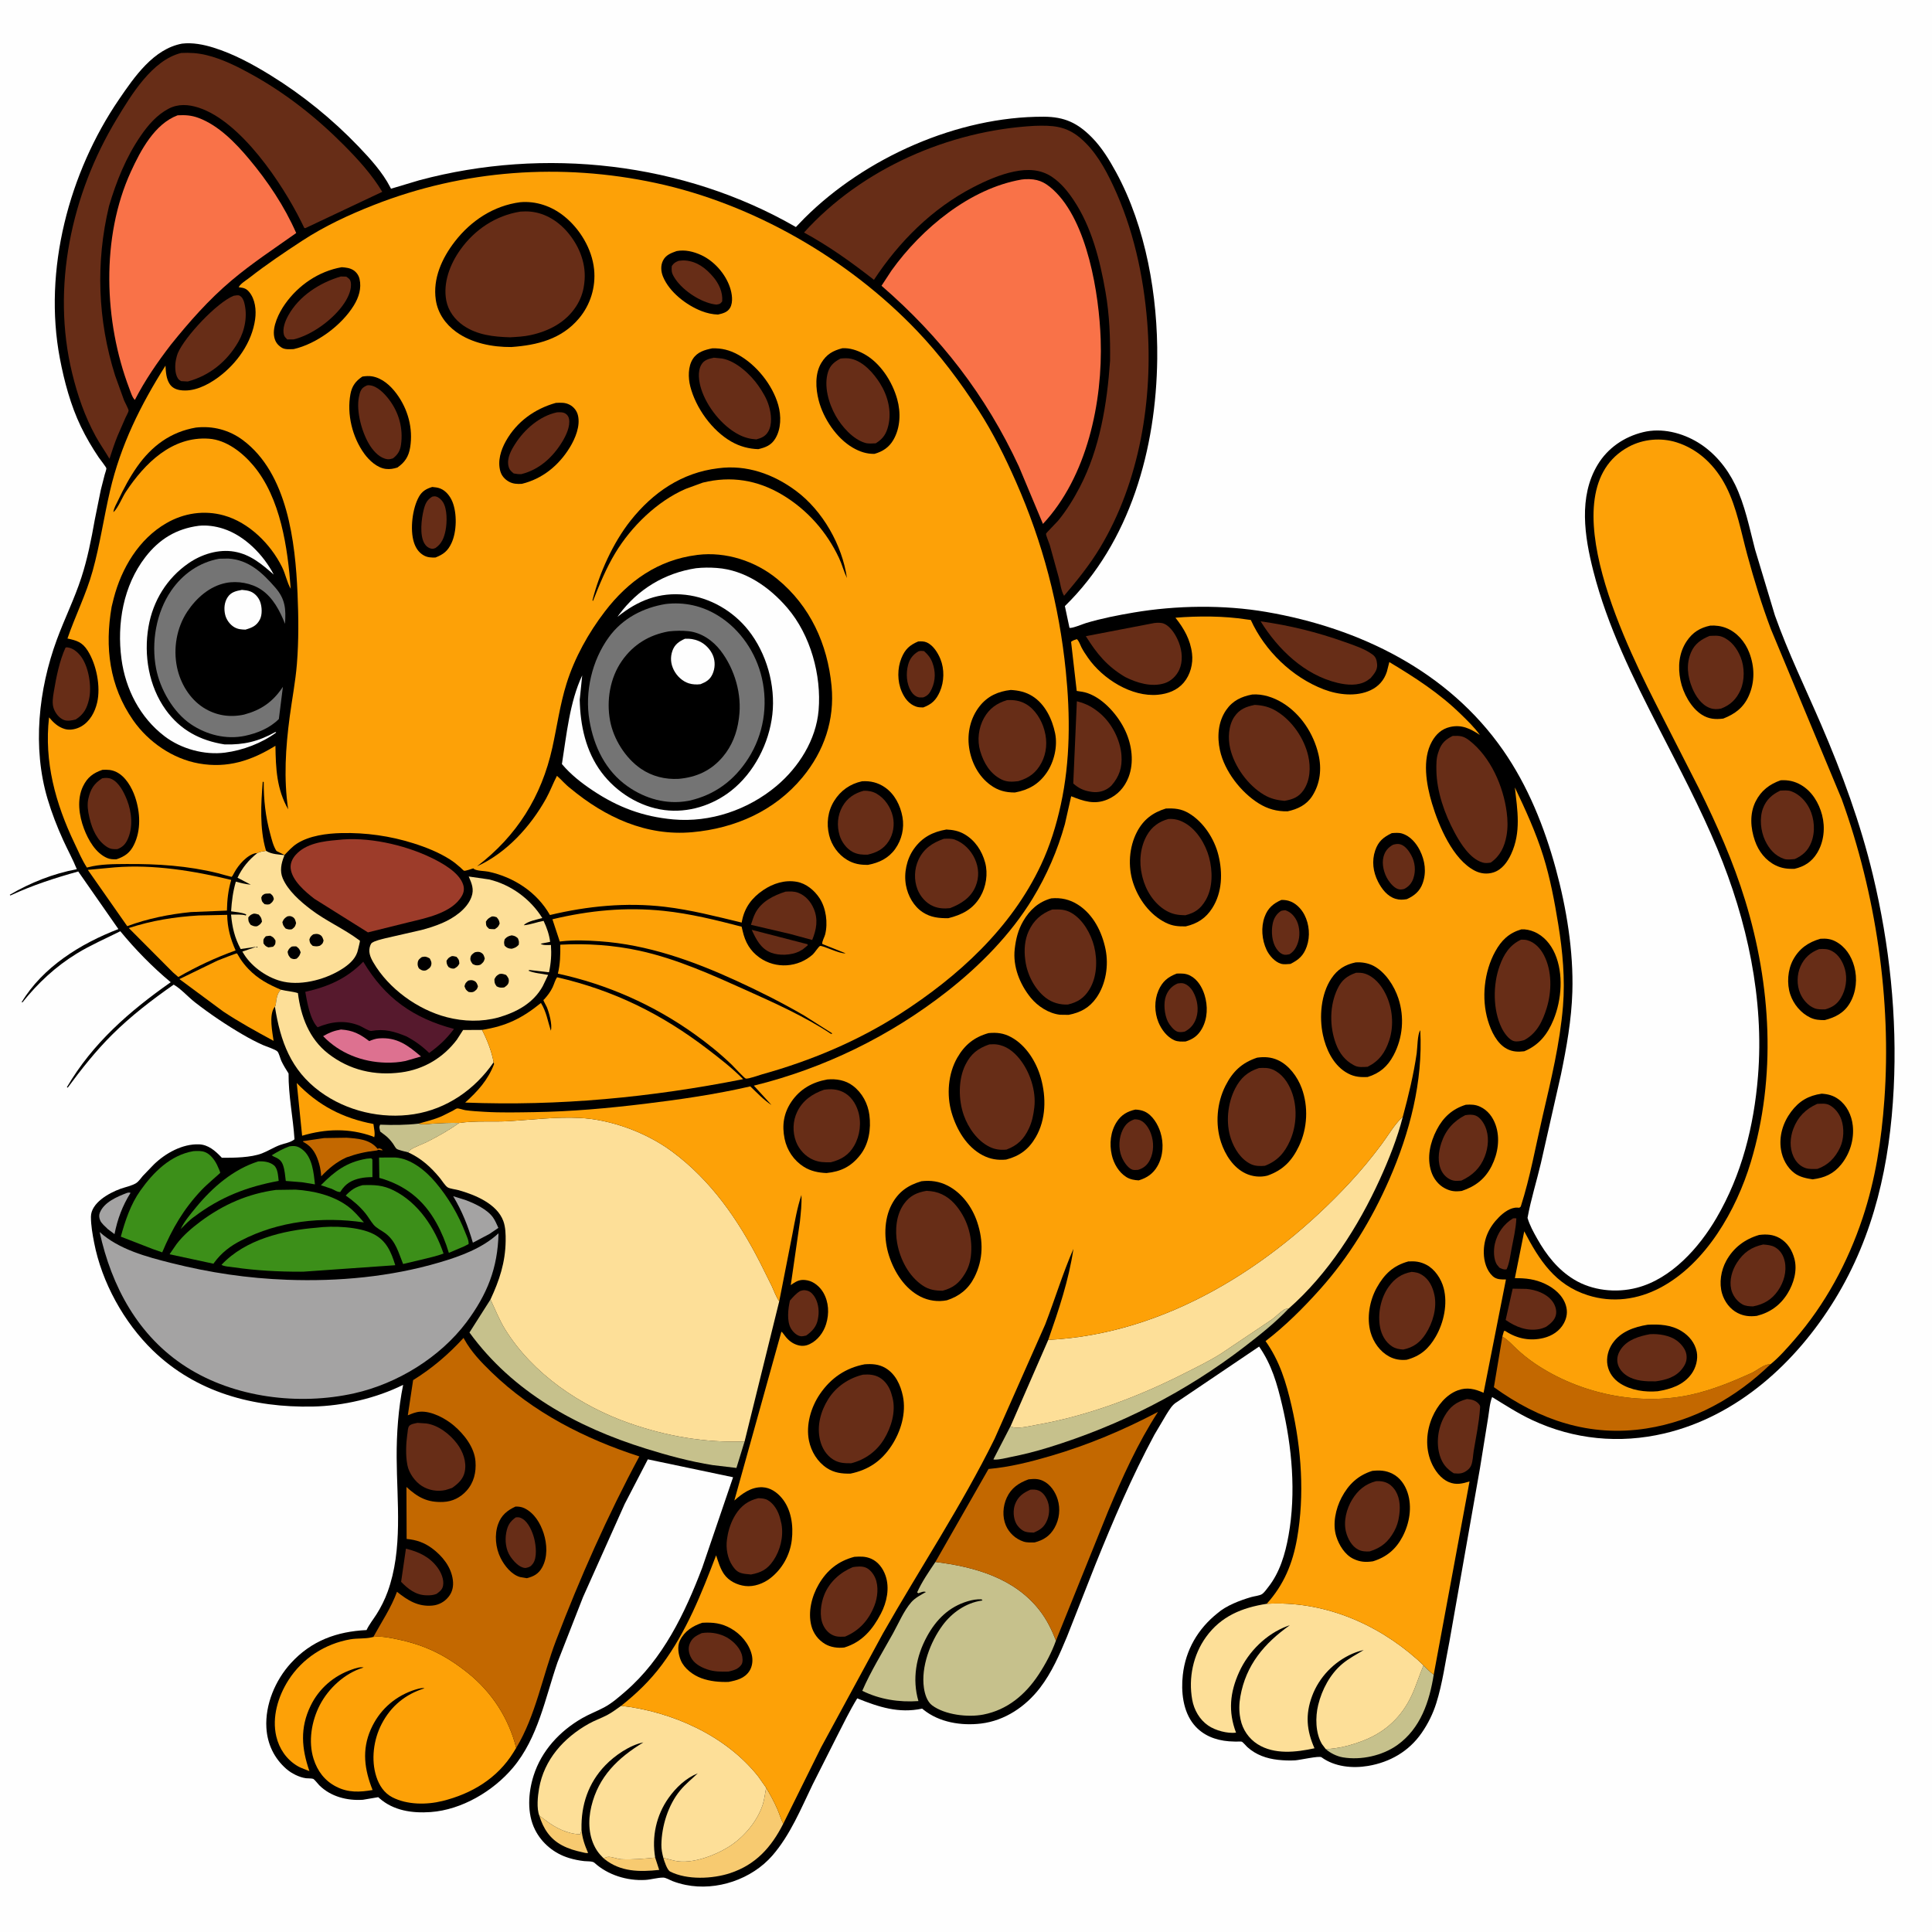 <svg version="1.1" xmlns="http://www.w3.org/2000/svg" style="display: block;" viewBox="0 0 2048 2048" width="1024" height="1024">
<path transform="translate(0,0)" fill="rgb(254,254,254)" d="M -0 -0 L 2048 0 L 2048 2048 L -0 2048 L -0 -0 z"/>
<path transform="translate(0,0)" fill="rgb(0,0,0)" d="M 192.968 46.249 C 204.057 44.903 215.75 47.209 226.33 50.497 C 247.728 57.148 267.992 68.186 287 79.909 C 320.683 100.682 352.516 126.556 379.901 155.15 C 392.255 168.048 405.507 182.568 413.692 198.521 L 414.473 200.057 L 444.463 191.085 C 576.944 155.542 724.338 171.856 843.681 240.667 L 852.855 231.173 C 917.189 167.075 1015.26 123.38 1106.42 123.723 C 1128.38 123.806 1142.21 130.236 1157.5 145.745 C 1167.96 156.354 1175.95 169.498 1183.05 182.505 C 1214.79 240.727 1227.47 314.392 1226.71 380.356 C 1225.62 475.285 1198.36 574.608 1128.82 642.49 L 1133.71 665.56 C 1136.72 666.253 1147.75 661.495 1151.35 660.421 C 1167.8 655.5 1184.92 652.161 1201.84 649.294 C 1246.87 641.664 1297.17 640.93 1342.25 648.675 C 1441.29 665.691 1534.93 711.33 1593.41 795.383 C 1619.68 833.131 1637.18 876.793 1649.23 921 C 1660.5 962.373 1668.07 1008.46 1666.76 1051.45 C 1665.85 1081.15 1660.66 1109.94 1654.7 1138.95 L 1633.39 1233.09 C 1628.85 1252.32 1622.77 1271.61 1619.24 1291.01 C 1621.51 1298.78 1625.57 1306.12 1629.53 1313.14 C 1639.28 1330.42 1651.37 1345.91 1668.56 1356.36 C 1687.96 1368.16 1713.07 1370.78 1734.94 1365.14 C 1771.61 1355.68 1801.06 1322.7 1819.5 1291.15 C 1846.37 1245.18 1859.21 1193.81 1863.52 1141.12 C 1870.25 1058.91 1851.99 975.675 1820.57 900.015 C 1802.41 856.309 1780.14 814.351 1758.59 772.26 C 1731.04 718.455 1704.03 664.216 1689 605.344 C 1679.7 568.911 1673.09 526.583 1693.56 492.668 C 1704.32 474.831 1721.68 463.031 1741.77 458.112 C 1761.48 453.283 1783.02 458.703 1800.04 469.102 C 1817.15 479.556 1830.57 495.759 1839.27 513.689 C 1849.73 535.275 1854.42 559.439 1860.44 582.53 L 1881.49 652.406 C 1895.46 691.713 1913.83 729.49 1930.34 767.767 C 1952.73 819.684 1972.21 872.735 1985.4 927.789 C 2003.03 1001.45 2011.2 1078.02 2007.41 1153.71 C 2003.43 1233.08 1986.91 1309.27 1944.87 1377.72 C 1903.96 1444.34 1841.85 1501.29 1764.22 1519.53 C 1716.78 1530.67 1668.36 1526.02 1624.13 1505.3 C 1609.34 1498.38 1595.61 1489.47 1581.72 1480.93 C 1579.14 1487.13 1578.6 1496.14 1577.46 1502.9 L 1568.83 1556.38 L 1536.44 1740.14 C 1532.12 1761.63 1529.1 1784.6 1522.51 1805.47 C 1518.92 1816.82 1513.79 1827.21 1507 1837 C 1493.49 1856.5 1473.47 1868.01 1450.3 1871.94 C 1433.67 1874.75 1414.75 1872.94 1400.81 1862.76 C 1398.43 1861.02 1377.67 1865.75 1372.98 1866.04 C 1366.89 1866.41 1360.69 1866.16 1354.62 1865.48 C 1342.59 1864.14 1331.29 1860.21 1322.2 1851.94 C 1320.97 1850.82 1317.58 1846.75 1316.32 1846.26 C 1315.33 1845.87 1311.34 1846.21 1310.05 1846.18 L 1302.85 1845.86 C 1288.38 1844.72 1274.92 1839.59 1265.5 1828.06 C 1253.9 1813.86 1251.87 1793.07 1253.83 1775.5 C 1256.77 1749.07 1269.79 1726.69 1290.46 1710.18 C 1299.81 1701.95 1314.62 1696.38 1326.47 1692.93 C 1329.58 1692.02 1335.31 1691.49 1337.88 1689.77 C 1340.11 1688.29 1342.57 1684.68 1344.28 1682.53 C 1356.66 1666.97 1362.41 1647.16 1365.87 1627.89 C 1374.01 1582.52 1369.61 1533.83 1359.08 1489.28 C 1353.76 1466.77 1348.07 1446.6 1334.71 1427.41 L 1248 1485.95 C 1242.53 1489.02 1239.92 1494.02 1236.58 1499.14 L 1223.69 1520.92 C 1199.79 1565.38 1180.1 1611.58 1161.22 1658.35 L 1131.03 1735 C 1123.13 1753.96 1114.98 1772.92 1102.35 1789.33 C 1087.11 1809.12 1065.19 1823.96 1040 1827.02 C 1019.07 1829.56 995.631 1825.83 978.887 1812.31 L 977.536 1811.21 C 952.705 1816.54 931.42 1809.49 908.706 1800.34 C 900.682 1813.39 893.976 1827.37 886.985 1841 L 861.382 1891.76 C 849.034 1917.38 837.619 1945.23 818.82 1966.88 C 796.873 1992.16 759.682 2004.78 726.812 1998.08 C 722.142 1997.13 717.447 1995.8 713 1994.08 C 710.368 1993.07 705.813 1990.35 703.137 1990.33 C 696.95 1990.29 690.302 1992.44 684.006 1992.81 C 664.854 1993.93 644.243 1987.58 630.057 1974.57 C 628.113 1972.79 622.09 1973.16 619.261 1972.85 C 613.835 1972.26 608.168 1971.09 602.942 1969.49 C 587.579 1964.79 574.426 1954.04 567.19 1939.65 C 558.441 1922.25 559.9 1900.37 565.62 1882.29 C 573.978 1855.88 593.28 1835.04 617.129 1821.33 C 624.628 1817.02 632.799 1813.97 640.42 1809.9 C 648.674 1805.49 655.769 1799.22 662.818 1793.14 C 702.721 1758.71 725.989 1710.22 744.397 1661.82 L 777.084 1565.94 L 686.739 1546.96 L 662.162 1594.36 L 618.022 1693 L 590.916 1762.31 C 577.828 1800.35 570.359 1842.16 543.783 1873.8 C 522.932 1898.62 489.46 1918.52 456.5 1920.86 C 437.084 1922.24 417.112 1919.45 402.107 1906.11 L 400.956 1905.08 L 384.764 1907.83 C 368.049 1908.97 350.647 1904.56 338.5 1892.51 C 337.252 1891.27 333.266 1886.13 331.959 1885.66 C 330.278 1885.05 326.465 1885.27 324.5 1885.02 C 317.286 1884.11 308.923 1879.86 303.521 1875.12 C 290.584 1863.79 283.413 1848.78 282.387 1831.58 C 280.916 1806.94 291.836 1781.12 308.29 1763.08 C 330.02 1739.25 356.927 1729.46 388.55 1727.94 C 391.391 1721.94 395.725 1716.58 399.278 1710.98 C 403.89 1703.71 407.922 1695.55 410.866 1687.47 C 427.269 1642.48 420.727 1591.9 420.473 1545.07 C 420.334 1519.62 422.261 1492.97 427.35 1467.99 C 398.712 1482.22 363.561 1490.35 331.569 1491 C 268.743 1492.29 208.11 1476.24 161.953 1431.47 C 131.291 1401.72 107.865 1359.22 99.767 1317.18 C 98.076 1308.41 96.371 1298.82 96.39 1289.89 C 96.421 1275.15 115.434 1264.65 127.571 1260.24 C 132.641 1258.4 140.09 1256.94 144.5 1254.02 C 147.129 1252.28 149.335 1248.85 151.432 1246.5 L 163.066 1234.41 C 175.432 1222.44 193.305 1212.39 211 1213.05 C 220.606 1213.41 227.944 1219.7 234.26 1226.33 L 235.16 1227.29 C 247.882 1227.36 265.99 1227.17 277.796 1222.59 C 284.296 1220.07 290.254 1216.16 296.813 1213.75 C 301.823 1211.91 308.033 1211.19 312.175 1207.7 C 310.64 1184.1 305.731 1161.79 305.888 1137.91 C 303.22 1133.7 300.455 1129.31 298.324 1124.8 C 297.121 1122.25 295.849 1116.73 294.239 1114.77 C 292.386 1112.5 281.757 1109.15 278.78 1107.81 C 271.511 1104.54 264.451 1100.84 257.562 1096.82 C 239.904 1086.54 222.891 1075.09 206.747 1062.56 C 199.426 1056.87 191.939 1048.22 184.118 1043.76 C 160.971 1059.97 138.904 1076.87 118.826 1096.83 C 101.606 1113.94 86.192 1133.41 71.805 1152.94 L 70.891 1152.5 C 98.217 1105.79 137.285 1071.87 180.989 1041.2 C 161.718 1025.22 143.441 1006.49 127.53 987.145 C 112.147 994.868 96.035 1001.82 81.347 1010.82 C 58.946 1024.56 40.219 1042.05 23.855 1062.5 L 22.868 1062.5 C 45.411 1025.01 85.556 1000.2 125.505 984.856 L 82.945 923.794 C 57.92 930.782 34.646 938.306 11 949.259 L 10.352 948.5 C 32.24 935.664 56.443 926.033 81.429 921.383 C 77.216 910.96 71.697 900.916 67.017 890.674 C 60.627 876.689 54.827 861.699 50.432 846.955 C 34.189 792.457 40.802 730.934 60.213 678.149 C 68.373 655.96 78.899 634.845 86.235 612.291 C 92.71 592.383 96.78 571.821 100.413 551.24 L 106.847 519.354 L 111.013 503.041 C 111.45 501.364 112.788 498.027 112.751 496.413 C 112.728 495.407 105.709 486.438 104.692 484.936 C 97.669 474.551 91.194 463.508 85.747 452.216 C 74.945 429.823 68.067 404.19 63.448 379.869 C 45.711 286.472 73.028 183.016 126.287 105.142 C 142.52 81.406 162.776 51.837 192.968 46.249 z"/>
<path transform="translate(0,0)" fill="rgb(247,202,112)" d="M 639.851 1969.95 C 641.139 1969.51 643.211 1968.45 644.5 1968.35 C 648.406 1968.05 654.459 1970.66 658.838 1970.87 C 670.482 1971.44 682.92 1970.32 694.518 1969.15 L 698.766 1982.19 C 677.856 1984.41 657.857 1984.38 640.613 1970.58 L 639.851 1969.95 z"/>
<path transform="translate(0,0)" fill="rgb(164,163,163)" d="M 134.677 1264.5 C 136.382 1264.17 136.646 1263.93 138.365 1264.5 C 129.706 1278.35 124.557 1292.3 121.382 1308.23 L 114.299 1302.92 C 111.799 1300.41 107.415 1296.83 106.129 1293.53 C 105.081 1290.84 104.715 1288.3 105.802 1285.59 C 110.352 1274.22 124.129 1268.6 134.677 1264.5 z"/>
<path transform="translate(0,0)" fill="rgb(247,202,112)" d="M 571.716 1924.67 L 577.897 1929.2 C 588.226 1937.41 601.771 1944.28 615.159 1944.41 C 615.902 1942.45 616.15 1940.95 616.425 1938.89 C 617.066 1948.23 619.719 1955.65 623.384 1964.18 C 621.43 1964.72 618.907 1963.79 616.939 1963.37 C 609.482 1961.79 602.625 1959.73 595.859 1956.16 C 583.013 1949.39 575.792 1938.24 571.716 1924.67 z"/>
<path transform="translate(0,0)" fill="rgb(103,45,23)" d="M 796.857 985.64 L 856 1000.93 L 856.204 1002.1 L 851.003 1006.4 L 846.809 1008.74 C 838.524 1012.63 826.008 1013.19 817.5 1009.94 C 806.419 1005.72 801.498 995.73 796.857 985.64 z"/>
<path transform="translate(0,0)" fill="rgb(103,45,23)" d="M 1603.88 1291.5 C 1605.18 1291.31 1606.1 1291.38 1607.39 1291.5 C 1606.99 1302.25 1604.29 1313.33 1602.29 1323.91 C 1600.97 1330.86 1600.03 1339.09 1597.06 1345.5 C 1593.75 1346.09 1592.55 1345.13 1589.5 1343.84 L 1587 1340.83 C 1583.08 1335.16 1583.14 1324.92 1584.63 1318.42 C 1587.24 1307.14 1594.04 1297.52 1603.88 1291.5 z"/>
<path transform="translate(0,0)" fill="rgb(60,143,25)" d="M 388.573 1228.28 L 393.5 1227.82 L 394.746 1229 L 394.793 1247.79 C 390.498 1247.84 386.213 1248.07 382 1248.98 C 372.906 1250.92 366.468 1254.62 361.413 1262.43 L 360.733 1263.5 C 357.986 1263.89 354.296 1261.47 351.711 1260.26 L 340.175 1256.37 C 354.994 1241.36 367.482 1231.93 388.573 1228.28 z"/>
<path transform="translate(0,0)" fill="rgb(164,163,163)" d="M 480.374 1268.01 L 493.993 1272.28 C 503.576 1275.94 516.624 1282.05 522.674 1290.63 C 524.995 1293.93 526.63 1297.96 528.297 1301.62 L 518.964 1307.96 L 501.27 1317.31 C 496.078 1299.62 489.874 1283.86 480.374 1268.01 z"/>
<path transform="translate(0,0)" fill="rgb(60,143,25)" d="M 306.754 1215.2 C 312.376 1214.33 315.815 1214.91 320.49 1218.5 C 331.136 1226.68 332.53 1243.22 333.845 1255.48 L 320.238 1253.24 L 302.944 1251.85 C 302.244 1246.46 301.867 1240.38 300.065 1235.22 C 298.571 1230.94 296.285 1228.76 292.199 1226.91 C 290.556 1226.17 289.462 1225.76 287.976 1224.69 C 294.138 1220.93 299.942 1217.63 306.754 1215.2 z"/>
<path transform="translate(0,0)" fill="rgb(103,45,23)" d="M 848.241 1368.5 C 850.066 1367.94 851.415 1367.52 853.344 1367.71 C 857.55 1368.13 860.279 1370.08 862.772 1373.55 C 867.068 1379.54 868.545 1388.34 867.446 1395.56 L 867.2 1397 L 866.999 1398.3 C 865.622 1406.27 860.928 1411.26 854.59 1415.74 C 852.844 1416.1 850.551 1416.69 848.773 1416.46 C 844.634 1415.91 840.641 1411.92 838.558 1408.48 C 833.769 1400.56 835.413 1387.3 837.367 1378.65 C 840.791 1374.77 843.764 1371.22 848.241 1368.5 z"/>
<path transform="translate(0,0)" fill="rgb(198,193,140)" d="M 443.748 1191.1 C 448.651 1192.44 453.993 1191.35 459.035 1191.09 C 468.228 1190.61 477.398 1190.03 486.607 1190.4 C 476.146 1197.98 463.637 1205.02 452.039 1210.76 C 446.843 1213.33 439.55 1215.68 434.95 1218.92 C 433.954 1219.62 433.417 1220.56 432.804 1221.57 C 430.05 1220.72 422.276 1219.29 420.317 1217.7 C 419.144 1216.75 417.664 1213.8 416.717 1212.5 C 414.135 1208.95 411.648 1206.02 408.128 1203.38 L 403.025 1199.5 C 402.49 1196.59 401.549 1194.85 403 1192.2 C 416.842 1192.72 429.941 1192.68 443.748 1191.1 z"/>
<path transform="translate(0,0)" fill="rgb(195,104,0)" d="M 343.548 1206.39 L 367.214 1206.04 C 378.735 1206.83 391.595 1207.63 399.48 1216.91 L 400.257 1217.84 L 402 1217.24 C 403.874 1217.91 404.667 1217.68 405.629 1219.5 L 401 1218.84 C 399.482 1219.6 400.055 1219.49 398.535 1219.66 C 387.544 1220.86 377.597 1223.15 367.202 1226.93 C 356.51 1231.83 348.581 1238.5 340.52 1246.94 C 340.177 1242.53 339.598 1238.28 338.404 1234.01 C 335.657 1224.19 331.611 1216.09 322.394 1210.97 L 321.273 1210.37 L 321.329 1209.65 L 343.548 1206.39 z"/>
<path transform="translate(0,0)" fill="rgb(103,45,23)" d="M 430.304 1641.67 C 443.586 1644.83 455.418 1650.31 463.711 1661.58 C 467.582 1666.84 470.918 1674.34 469.648 1681 C 468.844 1685.21 466.006 1687.17 462.788 1689.57 C 459.163 1691.05 455.904 1691.18 452.052 1691.1 C 440.782 1690.89 432.67 1684.47 425.191 1676.8 L 430.304 1641.67 z"/>
<path transform="translate(0,0)" fill="rgb(60,143,25)" d="M 273.755 1231.13 C 279.424 1230.81 285.743 1231.52 290.3 1235.21 C 294.64 1238.74 294.722 1246.54 295.426 1251.78 C 261.556 1258.08 233.679 1268.86 205.924 1289.77 C 200.688 1293.34 196.126 1298.37 191.573 1302.78 L 192.074 1301.71 C 196.135 1293.79 202.154 1286.69 207.778 1279.85 C 225.236 1258.63 247.124 1239.59 273.755 1231.13 z"/>
<path transform="translate(0,0)" fill="rgb(103,45,23)" d="M 1603.5 1366.04 L 1618 1366.28 C 1628.01 1367.18 1639.17 1371.05 1645.5 1379.3 C 1648.55 1383.28 1650.42 1388.83 1649.35 1393.83 C 1648.13 1399.56 1643.4 1403.36 1638.85 1406.53 C 1636.57 1407.51 1634.3 1408.4 1631.86 1408.87 C 1618.65 1411.39 1606.73 1406.6 1596.05 1399.21 L 1603.5 1366.04 z"/>
<path transform="translate(0,0)" fill="rgb(253,161,7)" d="M 314.579 1148.03 C 337.531 1171.94 363.3 1185.28 395.849 1191.48 C 396.269 1195.21 397.955 1202.05 396.653 1205.5 L 394.784 1204.52 C 369.881 1195.72 345.433 1196.49 320.264 1203.92 L 314.579 1148.03 z"/>
<path transform="translate(0,0)" fill="rgb(221,113,144)" d="M 361.418 1091.34 C 374.106 1092.13 381.536 1096.11 391.394 1103.59 C 394.733 1102.21 397.982 1101.02 401.615 1100.73 C 420.858 1099.2 432.434 1108.14 446.303 1119.92 L 429.813 1124.7 C 423.069 1126.12 415.917 1126.62 409.032 1126.45 C 383.942 1125.83 360.028 1116.59 342.525 1098.36 C 349.033 1094.61 353.889 1092.64 361.418 1091.34 z"/>
<path transform="translate(0,0)" fill="rgb(103,45,23)" d="M 69.473 686.5 C 71.106 686.096 70.515 686.079 72.357 686.393 C 78.25 687.398 83.531 692.37 86.742 697.149 C 94.224 708.282 97.363 728.119 94.383 741.184 C 92.159 750.938 88.794 757.31 80.236 762.683 C 76.361 763.684 71.463 764.744 67.625 763.162 C 62.681 761.125 59.037 756.401 57.123 751.537 C 54.948 746.011 56.056 739.225 57.004 733.5 C 59.509 718.367 63.048 700.401 69.473 686.5 z"/>
<path transform="translate(0,0)" fill="rgb(103,45,23)" d="M 832.747 945.168 C 837.528 944.914 841.729 944.671 846.261 946.418 C 853.794 949.323 859.346 955.682 862.5 962.987 C 867.514 974.602 865.497 985.244 860.969 996.408 L 837.253 989.959 L 796.021 980.354 C 797.453 976.114 798.725 971.52 800.844 967.574 C 807.344 955.467 820.232 949.143 832.747 945.168 z"/>
<path transform="translate(0,0)" fill="rgb(198,193,140)" d="M 1509.01 1765.33 C 1512.42 1768.64 1515.84 1772.54 1519.81 1775.17 C 1515.31 1803.7 1505.87 1832.07 1481.47 1849.65 C 1465.51 1861.14 1442.81 1866.1 1423.5 1862.88 C 1417.26 1861.84 1410.12 1858.38 1405.4 1854.15 C 1419.26 1853.6 1433.68 1849.73 1446.52 1844.58 C 1469.39 1835.42 1486.16 1819.37 1496.5 1797.06 C 1501.29 1786.72 1504.53 1775.8 1509.01 1765.33 z"/>
<path transform="translate(0,0)" fill="rgb(103,45,23)" d="M 1554.87 1483.08 L 1555.84 1483.11 C 1560.42 1483.42 1564.72 1484.76 1567.73 1488.41 C 1569.48 1490.54 1568.98 1491.18 1568.81 1493.82 C 1567.83 1508.33 1564.56 1523.61 1562.19 1538.01 C 1561.46 1542.5 1561.29 1548.99 1559.6 1553.16 C 1558.7 1555.37 1557.37 1557 1555.5 1558.46 C 1550.69 1562.24 1546.88 1562.34 1541.04 1561.74 C 1533.63 1557.15 1529.02 1551.69 1526.36 1543.24 C 1522.1 1529.7 1524.28 1513.38 1531.28 1501.17 C 1537.09 1491.05 1543.63 1486.09 1554.87 1483.08 z"/>
<path transform="translate(0,0)" fill="rgb(60,143,25)" d="M 401.795 1227.04 L 419 1226.99 C 435.824 1228.14 451.535 1241.26 461.918 1253.61 C 475.454 1269.71 485.971 1287.67 493.52 1307.28 C 494.856 1310.75 497.084 1315 496.736 1318.76 L 492.055 1321.16 L 475.8 1328.08 C 472.475 1316.94 468.235 1306.51 462.583 1296.34 C 448.741 1271.44 429.216 1256.25 402.119 1248.6 L 401.795 1227.04 z"/>
<path transform="translate(0,0)" fill="rgb(247,202,112)" d="M 812.166 1895.1 C 816.592 1902.52 820.609 1909.88 824.06 1917.81 C 826.279 1922.9 827.819 1928.33 830.266 1933.29 C 817.541 1958.32 801.131 1976.62 774.031 1985.6 C 755.418 1991.76 728.255 1993.03 710.348 1983.91 C 707.216 1982.32 704.047 1972.66 703.192 1969.44 L 714 1972.16 L 715.183 1972.45 C 733.482 1976.58 759.745 1966.32 774.844 1956.16 C 789.499 1946.31 802.97 1930.06 808.475 1913.15 C 810.309 1907.52 810.956 1900.96 812.166 1895.1 z"/>
<path transform="translate(0,0)" fill="rgb(103,45,23)" d="M 442.512 1508.31 L 451.5 1508.89 C 464.304 1510.4 476.942 1520.29 484.524 1530.38 C 490.789 1538.72 494.79 1549.52 492.675 1560 C 491.064 1567.98 485.614 1572.76 479.317 1577.22 L 476.098 1578.3 L 472.241 1579.5 C 463.685 1581.41 454.494 1579.83 447.133 1575.15 C 439.958 1570.58 433.55 1561.64 431.904 1553.31 L 431.669 1552 C 429.942 1542.88 430.352 1530.45 431.651 1521.22 L 431.912 1519.5 C 432.231 1517.25 432.272 1513.62 433.649 1511.73 C 435.306 1509.46 439.939 1508.91 442.512 1508.31 z"/>
<path transform="translate(0,0)" fill="rgb(103,45,23)" d="M 1141.52 743.382 C 1151.3 745.889 1157.88 749.282 1165.72 755.834 C 1178.47 766.503 1187.57 784.167 1188.79 800.732 C 1189.74 813.491 1186.49 823.226 1178.12 832.81 L 1175.78 834.823 C 1170.55 838.791 1163.97 840.38 1157.5 839.457 L 1156 839.218 C 1148.6 838.08 1143.3 835.493 1137.7 830.512 L 1141.52 743.382 z"/>
<path transform="translate(0,0)" fill="rgb(103,45,23)" d="M 803.805 1588.16 C 807.255 1588.21 811.014 1588.49 814.045 1590.3 C 820.717 1594.27 825.124 1602.24 826.956 1609.55 L 827.306 1611 L 828.43 1615.62 C 830.732 1628.82 827.197 1643.38 819.695 1654.37 C 813.315 1663.73 806.833 1666.98 796.107 1669.04 L 789.759 1668.39 C 782.99 1667.42 780.291 1665.4 776.5 1659.88 C 771.128 1652.06 769.271 1641.03 770.642 1631.75 L 770.919 1630 C 772.159 1621.44 775.105 1612.89 779.719 1605.53 C 785.58 1596.18 793.161 1590.63 803.805 1588.16 z"/>
<path transform="translate(0,0)" fill="rgb(103,45,23)" d="M 247.809 313.5 C 249.663 313.316 252.459 312.537 254.098 313.475 C 256.713 314.972 258.024 317.677 258.805 320.474 C 262.655 334.25 259.689 350.075 252.663 362.342 C 240.781 383.084 222.115 398.259 199.055 404.386 L 192 404.014 C 190.551 403.216 189.545 402.56 188.595 401.138 C 185.235 396.114 185.311 386.994 186.541 381.248 L 186.832 380 C 187.258 378.118 187.685 376.288 188.436 374.5 C 195.801 356.955 230.09 320.443 247.809 313.5 z"/>
<path transform="translate(0,0)" fill="rgb(60,143,25)" d="M 384.348 1256.33 C 396.892 1255.94 405.821 1256.14 417.334 1261.89 C 443.568 1275 461.057 1301.75 470.169 1328.83 C 462.711 1331.65 454.468 1333.33 446.734 1335.28 L 427.312 1339.89 C 422.345 1327.75 419.752 1315.84 408.5 1307.35 C 404.582 1304.39 399.265 1302.06 396.093 1298.31 C 392.845 1294.47 390.312 1289.74 387.041 1285.77 C 381.058 1278.51 374.161 1272.64 366.46 1267.3 C 372.158 1261.46 376.255 1258.5 384.348 1256.33 z"/>
<path transform="translate(0,0)" fill="rgb(103,45,23)" d="M 1336.34 658.651 C 1367.28 662.967 1395.8 670.004 1425.25 680.462 C 1435.03 683.936 1446.99 687.778 1455.32 694.12 C 1458.59 696.616 1459.35 699.939 1459.78 703.907 C 1460.45 710.168 1456.6 714.405 1452.84 718.908 L 1448.83 721.74 C 1439.67 727.289 1427.82 726.23 1417.8 723.851 C 1382.85 715.555 1354.74 688.311 1336.34 658.651 z"/>
<path transform="translate(0,0)" fill="rgb(253,161,7)" d="M 210.633 970.42 L 240.842 969.785 C 241.044 983.552 244.219 994.998 249.757 1007.49 C 228.119 1015.29 209.015 1024.28 189.019 1035.68 L 183.363 1030.79 L 136.518 983.751 C 161.062 975.767 184.938 971.958 210.633 970.42 z"/>
<path transform="translate(0,0)" fill="rgb(253,161,7)" d="M 291.427 1067.19 L 290.638 1068.14 C 285.075 1076.62 288.674 1093.77 290.02 1103.37 C 271.86 1093.49 253.671 1083.6 236.455 1072.1 L 190.202 1037.87 L 230.581 1018.25 C 232.509 1017.47 250.657 1010.38 251.118 1010.59 C 251.459 1010.74 254.249 1015.64 254.686 1016.31 C 257.241 1020.25 260.137 1023.8 263.38 1027.19 C 273.42 1037.67 284.601 1043.57 297.824 1049.15 C 293.581 1053.03 293.138 1059.12 292.337 1064.69 C 292.103 1066.32 292.274 1065.68 291.427 1067.19 z"/>
<path transform="translate(0,0)" fill="rgb(103,45,23)" d="M 1223.7 660.41 C 1227.11 660.057 1230.8 659.825 1234.04 661.21 C 1241.4 664.357 1246.93 674.012 1249.69 681.164 C 1253.15 690.137 1254.11 701.118 1250.05 710 C 1247.1 716.455 1241.45 722.011 1234.59 724.218 C 1220.69 728.696 1205.15 723.907 1192.69 717.648 C 1173.44 706.187 1162.81 693.139 1151.03 674.373 L 1223.7 660.41 z"/>
<path transform="translate(0,0)" fill="rgb(198,193,140)" d="M 1071.21 1511.92 C 1077.17 1515.48 1091.44 1511.67 1098.23 1510.49 C 1152.24 1501.14 1206.23 1480.82 1255 1456.06 C 1268.09 1449.42 1281.23 1443.12 1293.69 1435.32 L 1348 1398.89 C 1352.49 1395.68 1356.32 1391.41 1360.92 1388.43 C 1362.56 1387.36 1364.06 1387.32 1365.97 1387.22 C 1352.05 1401.92 1335.79 1414.83 1319.77 1427.17 C 1256.92 1475.58 1187.23 1511.01 1111.39 1534.41 C 1098.24 1538.47 1085.18 1541.79 1071.68 1544.45 C 1066.4 1545.49 1059.95 1547.3 1054.59 1547.25 L 1053.01 1547.04 L 1071.15 1511.92 L 1071.21 1511.92 z"/>
<path transform="translate(0,0)" fill="rgb(60,143,25)" d="M 204.86 1220.28 C 209.115 1219.98 213.445 1219.74 217.5 1221.34 C 223.598 1223.75 228.581 1230.98 230.96 1236.81 C 231.521 1238.18 233.446 1242 233.442 1243.31 C 233.441 1243.55 219.616 1255.2 213.73 1261.4 C 194.697 1281.46 182.579 1302.33 171.948 1327.55 L 161.781 1323.99 L 128.061 1310.9 C 132.76 1293.83 138.44 1276.65 148.804 1262.04 C 162.579 1242.62 180.558 1224.54 204.86 1220.28 z"/>
<path transform="translate(0,0)" fill="rgb(86,25,45)" d="M 385.064 1019.44 C 408.167 1058.16 438.095 1079.24 481.225 1090.7 C 473.391 1101.23 465.569 1108.5 454.947 1116.2 C 447.456 1108.9 439.878 1103.43 430.652 1098.55 C 417.718 1093.34 407.717 1090.33 393.604 1092.85 C 391.29 1093.26 383.807 1088.35 381.078 1087.25 C 365.892 1081.15 351.591 1082.76 336.686 1088.95 C 328.64 1080.83 325.523 1062.21 323.599 1051.41 C 347.967 1045.9 367.375 1037.48 385.064 1019.44 z"/>
<path transform="translate(0,0)" fill="rgb(253,161,7)" d="M 121.82 919.421 C 162.249 916.093 205.904 923.154 245.106 932.754 C 241.829 943.707 240.807 953.894 240.552 965.275 L 202.244 966.84 C 179.329 969.136 156.477 973.738 134.863 981.762 L 93.087 922.092 L 121.82 919.421 z"/>
<path transform="translate(0,0)" fill="rgb(60,143,25)" d="M 335.566 1301.41 C 352.732 1299.21 380.439 1300.17 396 1308.17 C 409.674 1315.19 414.678 1327.2 418.992 1341.18 L 321.601 1348.03 L 318.799 1348.05 C 295.417 1348.12 271.565 1346.84 248.423 1343.51 C 245.756 1343.13 236.562 1342.45 234.815 1340.72 C 260.222 1313.8 299.887 1304.34 335.566 1301.41 z"/>
<path transform="translate(0,0)" fill="rgb(60,143,25)" d="M 292.51 1261.36 L 313.355 1261.06 C 332.566 1262.33 353.346 1267.17 369 1278.91 C 375.344 1283.66 380.541 1289.9 385.755 1295.82 C 341.531 1289.36 295.519 1294.28 255.486 1315.02 C 244.293 1320.68 234.497 1328.19 227.117 1338.38 L 226.266 1339.58 L 179.729 1329.58 L 186.998 1319 C 193.984 1309.69 203.442 1301.61 212.734 1294.7 C 236.766 1276.83 262.783 1265.41 292.51 1261.36 z"/>
<path transform="translate(0,0)" fill="rgb(103,45,23)" d="M 1539.96 780.106 C 1547.66 779.818 1551.36 780.085 1557.67 785.007 C 1580.07 802.477 1593.57 833.308 1597.17 861 C 1598.24 869.24 1598.46 877.467 1597 885.688 C 1594.88 897.589 1590.32 907.286 1580.24 914.381 C 1577.1 914.892 1574.36 915.19 1571.27 914.219 C 1558.16 910.105 1548.25 894.228 1542.05 882.734 C 1531.38 862.932 1522.96 839.112 1522.63 816.5 C 1522.54 810.531 1522.49 804.195 1524.35 798.465 L 1524.86 797 L 1525.34 795.533 C 1528.01 787.756 1532.72 783.559 1539.96 780.106 z"/>
<path transform="translate(0,0)" fill="rgb(198,193,140)" d="M 519.927 1377.5 C 525.123 1388.31 529.174 1399.06 535.56 1409.33 C 564.744 1456.31 615.204 1490.42 666.696 1508.52 C 706.25 1522.42 747.3 1529.53 789.304 1528 L 780.651 1556.08 L 755.625 1553.1 C 731.572 1549.3 707.79 1542.84 684.562 1535.59 C 611.245 1512.73 543.587 1475.66 497.651 1412.52 L 519.927 1377.5 z"/>
<path transform="translate(0,0)" fill="rgb(195,104,0)" d="M 1592.56 1416.85 L 1593.4 1417.33 C 1598.98 1420.73 1603.21 1425.74 1607.96 1430.15 C 1613.74 1435.53 1620.37 1440.84 1626.89 1445.27 C 1674.23 1477.43 1737.74 1490.92 1793.64 1478.17 C 1815.54 1473.17 1836.21 1464.72 1856.61 1455.48 C 1862.61 1452.76 1870.25 1445.67 1876.7 1446.27 C 1840.1 1481.58 1795.89 1506.35 1745.21 1514.26 C 1685.24 1523.61 1631.91 1505.43 1583.59 1470.46 L 1592.56 1416.85 z"/>
<path transform="translate(0,0)" fill="rgb(253,223,152)" d="M 282.046 901.909 L 282.838 902.396 C 288.278 905.561 295.444 905.779 301.596 906.499 L 301.068 907.802 C 298.117 915.253 296.424 923.34 299.702 931.048 C 305.279 944.159 318.211 955.428 329.298 963.904 C 345.533 976.316 364.36 984.364 380.621 996.534 C 380.906 996.747 381.371 996.846 381.465 997.189 C 381.76 998.266 379.913 1004.61 379.61 1006.2 C 377.939 1014.98 371.719 1020.97 364.547 1025.87 C 347.369 1037.59 321.278 1044.98 300.716 1040.68 C 284.69 1037.33 267.728 1025.8 258.891 1011.95 L 256.912 1008.71 L 271.972 1003.54 L 255.126 1006.01 C 248.667 993.886 246.178 983.14 244.939 969.496 C 249.071 969.632 256.963 968.99 260.588 970.5 L 260.978 969.266 C 255.918 967.069 250.386 966.917 244.983 966.032 C 245.675 955.18 246.918 945.059 250.02 934.566 C 255.319 935.999 260.33 937.313 265.821 937.785 L 251.787 930.41 C 256.891 919.681 263.522 911.715 272.777 904.295 C 275.56 902.782 278.937 902.484 282.046 901.909 z"/>
<path transform="translate(0,0)" fill="rgb(0,0,0)" d="M 280.751 947.5 C 282.623 947.145 284.597 947.204 286.5 947.136 C 289.24 949.426 289.42 949.559 290.308 953 C 289.035 956.169 288.44 956.506 285.825 958.5 C 283.633 959.022 282.689 958.855 280.514 958.5 C 277.523 955.697 277.486 955.57 276.961 951.5 C 278.078 948.849 278.207 948.894 280.751 947.5 z"/>
<path transform="translate(0,0)" fill="rgb(0,0,0)" d="M 281.768 992.5 C 283.295 992.157 284.942 992.078 286.5 991.9 C 289.866 993.525 290.133 993.999 292.049 997 C 291.962 1000.88 292.164 1000.79 289.5 1003.57 L 284.5 1004.27 C 281.482 1003.05 281.211 1002.66 279.284 1000 C 279.155 995.819 278.837 995.853 281.768 992.5 z"/>
<path transform="translate(0,0)" fill="rgb(0,0,0)" d="M 309.008 1003.5 C 310.711 1003.08 312.256 1003.18 314 1003.18 C 317.009 1005.47 317.336 1005.74 318.707 1009.5 C 317.562 1013.12 317.111 1013.69 314.5 1016.18 C 311.428 1016.98 311.205 1016.85 308.213 1015.72 C 305.941 1013.07 305.508 1012.6 304.867 1009 C 305.997 1005.99 306.508 1005.57 309.008 1003.5 z"/>
<path transform="translate(0,0)" fill="rgb(0,0,0)" d="M 268.877 968.5 C 270.971 968.405 272.255 968.915 274.264 969.5 C 276.738 972.503 277.141 972.956 277.713 977 C 275.988 979.841 275.409 980.224 272.5 981.882 C 269.506 982.228 268.309 981.584 265.695 980.319 C 263.214 976.883 263.288 976.511 263.208 972.5 C 265.028 970.118 266.045 969.464 268.877 968.5 z"/>
<path transform="translate(0,0)" fill="rgb(0,0,0)" d="M 331.951 990.5 C 334.553 989.909 336.511 989.569 339 990.851 C 341.608 992.194 342.201 994.432 343.004 997 C 342.15 1000.35 341.898 1000.35 339.136 1002.5 C 336.22 1003.45 334.413 1003.2 331.5 1002.67 C 328.804 1000.02 328.536 999.957 327.945 996 C 328.825 993.031 329.621 992.328 331.951 990.5 z"/>
<path transform="translate(0,0)" fill="rgb(0,0,0)" d="M 304.411 971.5 C 306.537 970.938 307.988 970.821 310 971.932 C 312.81 973.485 313.115 975.714 313.865 978.5 C 312.796 982.251 312.779 982.458 309.5 985.013 C 306.656 985.593 305.442 985.206 302.793 984.296 C 300.53 981.628 300.012 981.077 299.33 977.5 C 300.676 974.296 301.516 973.422 304.411 971.5 z"/>
<path transform="translate(0,0)" fill="rgb(253,223,152)" d="M 291.427 1067.19 C 292.274 1065.68 292.103 1066.32 292.337 1064.69 C 293.138 1059.12 293.581 1053.03 297.824 1049.15 C 303.652 1050.62 310.222 1050.96 315.794 1052.72 C 318.909 1077.49 327.663 1101.16 348 1116.94 C 370.548 1134.43 397.172 1140.54 425.309 1136.78 C 449.136 1133.59 469.716 1121.38 484.268 1102.15 L 490.901 1091.85 L 510.973 1091.74 C 516.366 1102.17 521.205 1114.41 523.263 1126.02 L 523.064 1126.36 C 503.186 1155.05 473.503 1175.65 438.884 1181.08 C 404.48 1186.48 367.398 1177.87 339.208 1157.15 C 308.24 1134.38 297.253 1103.82 291.427 1067.19 z"/>
<path transform="translate(0,0)" fill="rgb(157,60,42)" d="M 357.687 890.416 C 389.118 886.611 427.968 895.295 456.255 908.792 C 467.993 914.393 486.807 924.509 491.02 937.895 C 492.356 942.143 491.76 945.994 489.553 949.819 C 479.073 967.982 451.093 973.266 432.416 977.838 L 390.024 988.369 L 333.292 952.799 C 323.758 945.437 309.279 933.235 308.116 920.339 C 307.638 915.037 309.929 910.132 313.377 906.245 C 324.206 894.04 342.401 891.692 357.687 890.416 z"/>
<path transform="translate(0,0)" fill="rgb(253,223,152)" d="M 496.86 929.133 L 518.224 932.217 C 541.525 937.636 562.388 953.053 574.882 973.179 C 569.917 974.561 558.404 976.715 555.241 980.807 C 562.163 980.254 569.285 977.367 576.247 976.166 C 579.531 983.183 582.211 990.641 583.167 998.372 L 573.102 1000.38 C 575.628 1002.37 580.756 1001.64 584.028 1001.73 C 584.714 1011.87 584.129 1020.67 581.993 1030.64 L 562.162 1028.36 C 560.662 1028.26 561.285 1028.04 560.221 1028.97 C 565.797 1031.6 574.846 1032.16 581.053 1033.45 L 575.305 1045.44 C 565.31 1063.51 547.607 1072.94 528.456 1078.52 C 510.531 1083.4 491.672 1082.93 473.752 1078.31 C 442.743 1070.32 411.888 1047.98 395.721 1020.17 C 392.401 1014.45 389.974 1008.5 392.633 1001.91 C 392.803 1001.48 393.608 999.885 394.171 999.5 C 397.774 997.04 404.405 995.678 408.638 994.56 L 446.746 985.841 C 454.211 983.893 461.518 981.562 468.618 978.527 C 480.851 973.298 495.052 963.811 499.78 950.775 C 502.768 942.538 500.053 936.59 496.86 929.133 z"/>
<path transform="translate(0,0)" fill="rgb(0,0,0)" d="M 496.321 1039.5 C 498.779 1038.85 500.659 1038.64 503 1039.94 C 505.42 1041.29 505.72 1043.08 506.656 1045.5 C 505.717 1048.92 505.186 1049.01 502.5 1051.11 C 500.421 1052.12 498.991 1051.78 496.756 1051.5 C 493.804 1049.3 493.624 1048.97 492.37 1045.5 C 493.287 1042.02 493.556 1041.85 496.321 1039.5 z"/>
<path transform="translate(0,0)" fill="rgb(0,0,0)" d="M 478.963 1013.5 C 480.687 1013.37 482.202 1013.88 483.874 1014.26 C 486.554 1017.26 486.63 1017.49 486.923 1021.5 C 485.359 1024.47 484.315 1025.15 481.5 1026.71 C 478.525 1026.82 478.115 1026.6 475.5 1025.13 C 473.759 1022.68 473.418 1021.5 473.306 1018.5 C 475.243 1015.38 475.653 1015.12 478.963 1013.5 z"/>
<path transform="translate(0,0)" fill="rgb(0,0,0)" d="M 521.315 971.5 C 523.513 971.265 524.441 971.646 526.5 972.323 C 528.701 975.034 529.093 975.58 529.658 979 C 528.098 982.637 527.632 982.852 524.5 984.95 C 522.454 985.066 520.532 984.821 518.5 984.613 C 515.177 981.535 515.338 981.548 515.067 977 C 517.09 973.703 518.037 973.329 521.315 971.5 z"/>
<path transform="translate(0,0)" fill="rgb(0,0,0)" d="M 503.309 1009.5 C 505.629 1008.93 507.795 1008.59 510 1009.87 C 512.742 1011.46 512.992 1013.2 513.875 1016 C 512.846 1019.77 512.323 1020.02 509.5 1022.49 L 507.859 1023.07 C 505.138 1023.67 503.366 1023.15 501.017 1021.85 C 499.345 1019.57 498.186 1018 498.746 1015 C 499.285 1012.12 501.095 1011.05 503.309 1009.5 z"/>
<path transform="translate(0,0)" fill="rgb(0,0,0)" d="M 447.217 1014.5 C 451.015 1013.74 452.102 1014.06 455.5 1015.96 C 456.754 1018.26 457.84 1020.26 457.087 1023 C 456.283 1025.93 454.853 1026.5 452.5 1028.16 C 451.767 1028.49 451.292 1028.76 450.438 1028.86 C 447.66 1029.16 446.138 1028.12 444.052 1026.5 C 442.793 1024.34 442.434 1022.52 442.86 1020 C 443.329 1017.22 445.135 1016.04 447.217 1014.5 z"/>
<path transform="translate(0,0)" fill="rgb(0,0,0)" d="M 542.385 991.5 C 545.703 992.085 546.288 992.372 548.906 994.5 C 550.181 997.605 550.319 998.185 549.879 1001.5 C 547.471 1004.1 545.895 1004.79 542.5 1005.71 C 538.849 1005.52 537.559 1004.98 534.917 1002.5 C 534.134 999.277 534.156 998.689 535.076 995.5 C 537.504 992.936 538.963 992.283 542.385 991.5 z"/>
<path transform="translate(0,0)" fill="rgb(0,0,0)" d="M 529.363 1032.5 C 532.106 1031.86 533.93 1032.63 536.49 1033.5 C 538.537 1036.01 539.813 1037.57 539.247 1041 C 538.77 1043.89 536.675 1045.13 534.5 1046.71 C 530.994 1047.12 529.657 1047.16 526.5 1045.58 C 524.119 1042.31 524.234 1041.85 524.106 1038 C 525.834 1034.73 526.17 1034.37 529.363 1032.5 z"/>
<path transform="translate(0,0)" fill="rgb(198,193,140)" d="M 991.566 1655.74 C 1032.8 1660.8 1075.25 1672.62 1101.99 1707 C 1109.64 1716.84 1114.93 1727.59 1119.33 1739.19 C 1114.91 1751.57 1108.26 1764.08 1101.03 1775.06 C 1086.95 1796.43 1067.82 1812.59 1042.28 1817.53 C 1026.04 1820.67 1001.66 1817.87 988.118 1807.78 C 982.702 1803.75 980.322 1795.66 979.383 1789.18 C 976.161 1766.95 986.162 1740.56 999.204 1722.87 C 1009.04 1709.52 1023.95 1699.1 1040.55 1696.7 L 1041.5 1696.57 L 1040.5 1695.37 C 1035.48 1695.09 1030.69 1695.96 1025.89 1697.38 C 1005.95 1703.28 992.459 1716.74 982.656 1734.66 C 971.099 1755.78 966.766 1779.94 973.568 1803.21 C 953.179 1804.66 932.424 1801.49 914.048 1792.32 C 923.117 1771.43 935.549 1751.43 946.598 1731.5 C 952.475 1720.89 958.108 1707.43 966.013 1698.4 C 970.086 1693.75 976.178 1690.66 981.5 1687.61 C 978.963 1686.46 976.127 1688.12 973.5 1688.93 L 972.2 1688 C 977.256 1676.69 984.661 1666.02 991.566 1655.74 z"/>
<path transform="translate(0,0)" fill="rgb(195,104,0)" d="M 991.566 1655.74 L 1047.87 1557.17 C 1070.32 1555.21 1091.93 1549.73 1113.5 1543.43 C 1153.46 1531.75 1190.77 1515.99 1227.55 1496.66 C 1206.22 1529.45 1189.68 1566.13 1174.59 1602.14 L 1119.33 1739.19 C 1114.93 1727.59 1109.64 1716.84 1101.99 1707 C 1075.25 1672.62 1032.8 1660.8 991.566 1655.74 z"/>
<path transform="translate(0,0)" fill="rgb(0,0,0)" d="M 1090.35 1568.16 C 1096.08 1567.6 1100.39 1567.29 1105.73 1569.82 C 1113.46 1573.49 1118.76 1581.51 1121.19 1589.48 C 1124.24 1599.44 1123.02 1610.42 1117.89 1619.5 C 1113 1628.16 1106.24 1632.54 1096.77 1635.03 C 1092.86 1635.09 1088.59 1635.36 1084.84 1634.09 C 1076.58 1631.3 1069.79 1625.11 1066.32 1617.14 C 1062.33 1607.97 1063.05 1596.51 1067.26 1587.5 C 1072.11 1577.1 1080.02 1571.95 1090.35 1568.16 z"/>
<path transform="translate(0,0)" fill="rgb(103,45,23)" d="M 1092.29 1579.1 C 1095.37 1578.92 1098.08 1578.84 1101 1580.02 C 1105.07 1581.67 1107.89 1585.46 1109.72 1589.33 C 1112.84 1595.96 1112.88 1604.23 1110.18 1611.03 C 1107.23 1618.48 1102.99 1621.67 1095.76 1624.63 C 1092.93 1624.52 1089.82 1624.5 1087.09 1623.7 C 1083.15 1622.55 1079.11 1618.54 1077.22 1615.01 C 1074.09 1609.13 1073.69 1600.7 1076.04 1594.5 C 1079.15 1586.33 1084.66 1582.51 1092.29 1579.1 z"/>
<path transform="translate(0,0)" fill="rgb(253,161,7)" d="M 510.973 1091.74 C 536.558 1087.75 553.589 1079.32 573.427 1063.19 C 579.24 1072.55 580.57 1082.27 583.899 1092.54 C 585.765 1086.38 581.915 1073.05 579.636 1067.5 C 579.205 1066.45 575.987 1060.82 576.058 1060.22 C 576.114 1059.75 576.712 1059.52 577.034 1059.16 C 580.539 1055.29 583.58 1051.24 585.826 1046.5 C 587.436 1043.1 588.362 1038.96 590.57 1035.95 C 650.604 1049.77 701.302 1074.81 750.162 1112.19 C 763.035 1122.04 776.401 1132.38 787.74 1143.97 C 690.045 1163.32 592.719 1172.66 493.115 1168.76 C 506.361 1156.81 517.201 1144.93 523.722 1128 L 523.263 1126.02 C 521.205 1114.41 516.366 1102.17 510.973 1091.74 z"/>
<path transform="translate(0,0)" fill="rgb(253,223,152)" d="M 1111.2 1420.33 C 1235.44 1414.26 1348.05 1342.75 1430.82 1253.64 C 1442.66 1240.9 1453.92 1227.23 1464.33 1213.31 C 1471.06 1204.32 1477.58 1192.87 1485.63 1185.14 L 1487.05 1183.81 C 1481.37 1206.22 1472.16 1229.33 1462.59 1250.33 C 1439.8 1300.34 1407.59 1350.71 1365.97 1387.22 C 1364.06 1387.32 1362.56 1387.36 1360.92 1388.43 C 1356.32 1391.41 1352.49 1395.68 1348 1398.89 L 1293.69 1435.32 C 1281.23 1443.12 1268.09 1449.42 1255 1456.06 C 1206.23 1480.82 1152.24 1501.14 1098.23 1510.49 C 1091.44 1511.67 1077.17 1515.48 1071.21 1511.92 L 1111.2 1420.33 z"/>
<path transform="translate(0,0)" fill="rgb(253,223,152)" d="M 658.456 1808.21 C 712.495 1814.43 769.428 1839.67 803.776 1883.13 L 812.166 1895.1 C 810.956 1900.96 810.309 1907.52 808.475 1913.15 C 802.97 1930.06 789.499 1946.31 774.844 1956.16 C 759.745 1966.32 733.482 1976.58 715.183 1972.45 L 714 1972.16 L 703.192 1969.44 C 701.963 1964.75 701.028 1960.36 701.094 1955.5 C 701.363 1935.72 708.255 1913.42 720.962 1898 C 726.633 1891.12 733.25 1885.89 739.657 1879.79 C 726.975 1884.94 716.562 1894.86 708.746 1905.85 C 695.662 1924.24 690.719 1946.99 694.518 1969.15 C 682.92 1970.32 670.482 1971.44 658.838 1970.87 C 654.459 1970.66 648.406 1968.05 644.5 1968.35 C 643.211 1968.45 641.139 1969.51 639.851 1969.95 C 637.21 1967.23 634.64 1964.54 632.596 1961.32 C 623.798 1947.48 623.102 1930.45 626.852 1914.84 C 634.481 1883.09 655.071 1863.39 682.007 1847 C 667.68 1849.87 651.745 1860.84 641.673 1871.28 C 623.623 1890.01 615.909 1913.26 616.425 1938.89 C 616.15 1940.95 615.902 1942.45 615.159 1944.41 C 601.771 1944.28 588.226 1937.41 577.897 1929.2 L 571.716 1924.67 C 568.656 1916.96 570.031 1903.92 571.429 1895.88 C 576.76 1865.2 597.637 1842.04 624.237 1827.17 C 630.465 1823.68 637.234 1821.39 643.534 1818.09 C 648.768 1815.34 653.63 1811.61 658.456 1808.21 z"/>
<path transform="translate(0,0)" fill="rgb(253,223,152)" d="M 1342.76 1700.1 C 1401.85 1696.64 1458.65 1720.27 1502.5 1759.22 L 1509.01 1765.33 C 1504.53 1775.8 1501.29 1786.72 1496.5 1797.06 C 1486.16 1819.37 1469.39 1835.42 1446.52 1844.58 C 1433.68 1849.73 1419.26 1853.6 1405.4 1854.15 L 1404.85 1853.46 L 1401.31 1848.77 C 1394.41 1837.09 1394.18 1820.24 1397.34 1807.31 C 1401.31 1791.08 1409.86 1774.81 1422.74 1763.91 C 1429.65 1758.06 1437.87 1753.77 1445.58 1749.09 C 1441.49 1750.02 1437.35 1751.37 1433.5 1753.05 C 1414.13 1761.5 1398.32 1777.95 1390.93 1797.74 C 1383.52 1817.58 1385.02 1834.33 1393.41 1853.25 C 1374.02 1857.48 1350.89 1860.2 1333.12 1848.94 C 1323.77 1843.01 1317.2 1833.44 1315.01 1822.56 L 1314.72 1821 C 1313.28 1813.53 1313.49 1806.02 1314.8 1798.53 C 1320.7 1764.9 1340.22 1741.98 1367.34 1722.75 L 1364.54 1723.75 C 1342.26 1732.03 1323.4 1750.83 1313.63 1772.28 C 1303.77 1793.94 1301.77 1814.23 1310.25 1836.72 C 1301.03 1837.8 1288.44 1834.41 1280.9 1829.28 C 1271.66 1822.99 1265.73 1812.64 1263.78 1801.72 C 1259.68 1778.75 1264.73 1754.32 1278.41 1735.33 C 1294.36 1713.18 1316.66 1704.17 1342.76 1700.1 z"/>
<path transform="translate(0,0)" fill="rgb(253,161,7)" d="M 395.78 1735.2 C 404.64 1734.18 413.599 1736.11 422.235 1737.95 C 451.14 1744.08 472.717 1754.85 495.79 1773.26 C 521.272 1793.59 539.249 1821.27 547.181 1852.86 L 544.239 1857.65 C 527.173 1885.17 500.015 1901.47 469 1909.14 C 452.208 1913.29 431.58 1913.29 415.835 1905.17 C 407.153 1900.7 401.905 1892.48 398.951 1883.41 C 393.118 1865.48 395.975 1843.98 404.599 1827.42 C 414.457 1808.48 429.692 1795.99 450 1789.65 C 447.228 1788.62 439.363 1791.28 436.504 1792.34 C 416.76 1799.67 401.616 1813.88 393.08 1833.16 C 383.34 1855.16 386.404 1875.95 394.958 1897.49 C 381.301 1899.87 369.156 1900.43 356.5 1893.99 C 344.21 1887.74 336.529 1877.48 332.426 1864.54 C 326.575 1846.07 330.241 1824.41 339 1807.46 C 348.156 1789.73 365.4 1773.78 384.689 1767.85 L 385.5 1767.61 C 381.441 1766.8 377.075 1768.37 373.239 1769.69 C 353.845 1776.33 338.167 1789.81 329.209 1808.3 C 317.824 1831.81 319.711 1853.46 327.969 1877.41 L 322 1875.13 C 319.469 1874.16 317.182 1873.18 314.857 1871.76 C 303.498 1864.83 295.909 1853.57 292.886 1840.71 C 288.09 1820.3 294.737 1798.31 305.767 1781.02 C 320.449 1758.01 344.566 1742.33 371.515 1737.72 C 378.892 1736.46 386.994 1737.34 394.185 1735.61 L 395.78 1735.2 z"/>
<path transform="translate(0,0)" fill="rgb(103,45,23)" d="M 191.995 56.162 C 201.224 55.679 209.78 56.207 218.782 58.39 C 235.96 62.556 252.409 70.871 267.756 79.424 C 303.73 99.472 335.88 124.936 364.845 154.138 C 379.858 169.274 394.195 184.987 405.219 203.34 L 323.579 241.893 L 322.533 241.591 L 319.289 234.97 C 299.308 194.787 255.435 128.661 210.496 114.107 C 199.778 110.636 188.809 109.877 178.576 115.302 C 166.133 121.901 156.943 132.632 149.087 144.086 C 133.48 166.842 123.354 192.217 115.549 218.516 C 101.273 278.13 103.526 339.348 121.98 397.969 L 131.542 424.472 C 132.276 426.256 136.426 433.981 136.334 435.255 C 136.22 436.832 133.834 440.934 133.122 442.555 L 124.727 461.799 C 121.426 469.793 118.759 478.097 116.056 486.309 C 111.315 478.239 105.812 470.537 101.342 462.34 C 89.817 441.204 82.186 419.01 76.5 395.659 C 54.321 304.574 75.591 205.745 123.607 126.324 C 139.094 100.708 161.219 63.758 191.995 56.162 z"/>
<path transform="translate(0,0)" fill="rgb(249,114,72)" d="M 188.296 122.225 C 196.264 121.79 202.885 122.173 210.5 125.011 C 231.754 132.93 249.668 151.454 263.901 168.413 C 283.826 192.155 301.499 218.586 313.996 247.032 C 290.846 263.416 267.019 279.077 245.312 297.4 C 221.235 317.724 200.802 340.943 181.111 365.424 C 166.886 383.95 153.658 403.101 142.983 423.919 C 140.388 421.892 138.213 414.856 137.017 411.711 C 110.156 341.039 106.894 251.456 138.746 181.931 C 149.066 159.404 163.882 131.391 188.296 122.225 z"/>
<path transform="translate(0,0)" fill="rgb(103,45,23)" d="M 1096.51 133.409 C 1115.58 132.77 1129.77 133.369 1144.95 146.122 C 1160.72 159.37 1171.29 178.161 1179.91 196.56 C 1201.25 242.103 1212.19 291.974 1216.14 341.929 C 1222.52 422.683 1208.2 510.769 1165.97 580.792 C 1154.95 599.055 1141.75 615.369 1127.96 631.565 C 1124.96 626.803 1123.86 618.11 1122.44 612.638 L 1112.78 577.711 C 1112.17 575.607 1108.58 567.364 1108.84 565.761 C 1108.96 564.952 1120.09 553.82 1121.5 552.121 C 1130.5 541.238 1138.22 528.728 1144.72 516.204 C 1165.93 475.395 1173.57 427.909 1176.72 382.513 C 1177.01 357.955 1176.12 333.789 1171.9 309.55 C 1166.05 275.957 1157.26 240.76 1138.06 212.083 C 1131.8 202.735 1124.87 194.195 1115.53 187.775 C 1103.22 179.313 1089.23 178.94 1075.03 181.861 C 1060.1 184.932 1044.85 191.638 1031.38 198.633 C 988.132 221.087 953.021 256.162 926.433 296.631 C 902.657 278.051 878.872 260.963 852.299 246.479 C 913.416 178.817 1005.98 138.377 1096.51 133.409 z"/>
<path transform="translate(0,0)" fill="rgb(164,163,163)" d="M 105.604 1305.97 C 126.066 1324.5 155.375 1332.27 181.619 1338.86 C 222.535 1349.14 262.339 1355.08 304.469 1356.62 C 358.556 1358.61 413.946 1353.53 465.969 1338.19 C 488.157 1331.64 511.209 1323.27 528.451 1307.35 C 527.666 1344.27 516.426 1372.05 494.578 1401.47 C 466.375 1439.01 421.135 1466.76 375.486 1476.97 C 316.945 1490.06 248.481 1481.73 197.454 1449.06 C 146.497 1416.44 118.258 1363.88 105.604 1305.97 z"/>
<path transform="translate(0,0)" fill="rgb(249,114,72)" d="M 1082.9 190.322 L 1086.5 189.95 C 1099.33 189.361 1106.81 192.309 1116.44 201.137 C 1152.97 234.606 1165.14 312.344 1166.76 359.5 C 1169.06 426.283 1152.3 505.466 1105.57 555.38 L 1079.99 494.335 C 1045.08 419.219 996.984 357.077 934.436 302.928 L 945.211 286.5 C 976.927 242.291 1028.13 199.75 1082.9 190.322 z"/>
<path transform="translate(0,0)" fill="rgb(195,104,0)" d="M 395.78 1735.2 C 404.574 1719.1 414.43 1704.76 420.827 1687.35 C 432.158 1696.46 443.215 1703.42 458.476 1701.96 C 465.315 1701.31 471.283 1697.97 475.557 1692.6 C 479.654 1687.45 480.865 1681.46 480.062 1675 C 478.319 1660.99 468.899 1649.37 457.89 1641.21 C 449.748 1635.18 441.059 1632.21 431.045 1631.34 L 430.836 1576.22 C 443.028 1587.38 453.025 1592.85 469.901 1592.12 C 479.524 1591.71 488.031 1587.48 494.477 1580.35 C 502.389 1571.61 504.9 1560.62 504.027 1549.11 C 502.902 1534.29 492.022 1520.41 481.079 1511.13 C 472.119 1503.53 457.321 1495.61 445.324 1496.45 C 440.661 1496.77 436.571 1498.55 432.29 1500.3 L 437.924 1462.98 C 458.101 1450.48 475.389 1435.7 491.384 1418.22 L 492.184 1419.69 C 499.509 1433 510.16 1444.07 520.99 1454.57 C 564.81 1497.08 620.048 1525.23 677.727 1543.87 C 644.058 1606.57 614.733 1672.69 589.353 1739.18 C 575.114 1776.48 567.952 1818.58 547.181 1852.86 C 539.249 1821.27 521.272 1793.59 495.79 1773.26 C 472.717 1754.85 451.14 1744.08 422.235 1737.95 C 413.599 1736.11 404.64 1734.18 395.78 1735.2 z"/>
<path transform="translate(0,0)" fill="rgb(0,0,0)" d="M 546.488 1597.02 C 549.703 1596.92 552.936 1597.35 555.86 1598.76 C 566.313 1603.78 572.784 1614.57 576.248 1625.26 C 579.981 1636.78 580.717 1650.74 574.632 1661.62 C 570.865 1668.36 565.746 1671.12 558.51 1672.95 L 551.284 1671.73 C 542.17 1669.16 534.714 1659.66 530.684 1651.6 C 525.297 1640.82 523.927 1626.94 528.072 1615.5 C 531.449 1606.17 537.733 1601.04 546.488 1597.02 z"/>
<path transform="translate(0,0)" fill="rgb(103,45,23)" d="M 546.704 1608.5 C 549.94 1608.16 551.194 1608.38 554 1610.08 C 560.337 1613.91 564.575 1624.11 566.299 1631 C 568.105 1638.21 569.61 1651.12 564.932 1657.5 C 562.634 1660.63 561.186 1661.27 557.5 1662.07 L 556.339 1662.08 C 550.178 1661.47 544.324 1654.77 541.064 1650.01 C 536.177 1642.88 535.078 1633.04 536.637 1624.7 C 538.047 1617.16 540.487 1612.95 546.704 1608.5 z"/>
<path transform="translate(0,0)" fill="rgb(253,223,152)" d="M 486.607 1190.4 C 504.251 1187.77 522.482 1189.55 540.279 1188.43 C 564.657 1186.9 589.492 1183.87 613.912 1185.01 C 647.794 1186.6 685.232 1200.55 712.383 1220.63 C 753.684 1251.18 782.371 1292.73 805.578 1338.06 L 817.989 1363 C 820.519 1368.48 822.593 1374.47 826.008 1379.46 L 789.304 1528 C 747.3 1529.53 706.25 1522.42 666.696 1508.52 C 615.204 1490.42 564.744 1456.31 535.56 1409.33 C 529.174 1399.06 525.123 1388.31 519.927 1377.5 C 529.435 1357.08 535.68 1338.28 536.009 1315.56 C 536.108 1308.76 535.936 1300.85 533.567 1294.41 C 526.816 1276.04 503.645 1266.59 486.165 1261.64 C 483.319 1260.83 476.767 1260.11 474.525 1258.63 C 471.697 1256.76 468.488 1251.39 466.278 1248.72 C 456.548 1236.96 446.639 1228.03 432.804 1221.57 C 433.417 1220.56 433.954 1219.62 434.95 1218.92 C 439.55 1215.68 446.843 1213.33 452.039 1210.76 C 463.637 1205.02 476.146 1197.98 486.607 1190.4 z"/>
<path transform="translate(0,0)" fill="rgb(253,161,7)" d="M 1592.56 1416.85 L 1594.22 1411.02 C 1596 1410.71 1595.12 1410.57 1596.75 1411.6 C 1608.71 1419.2 1622.41 1421.75 1636.32 1418.3 C 1645.16 1416.12 1653.25 1410.97 1657.68 1402.84 C 1661.05 1396.65 1661.95 1390.4 1659.85 1383.62 C 1656.59 1373.08 1647.52 1365.49 1637.83 1360.92 C 1627.32 1355.96 1617.34 1354.82 1605.82 1354.92 L 1615.76 1305.25 C 1631.7 1335.74 1648.42 1361.94 1683.12 1372.99 C 1709.29 1381.33 1735.99 1377.71 1759.98 1365.03 C 1808.38 1339.44 1840.67 1282.58 1855.96 1231.74 C 1883.17 1141.3 1877.41 1044.39 1850 954.681 C 1837.44 913.584 1820.06 874.465 1801.05 835.995 L 1760.21 755.875 C 1728.81 693.991 1638.84 520.523 1726.63 473.53 C 1741.97 465.318 1760.85 463.699 1777.35 468.936 C 1800.97 476.427 1818.72 494.077 1829.77 515.834 C 1841.14 538.207 1845.66 564.108 1852.21 588.193 C 1859.39 614.66 1867.54 641.213 1877.21 666.88 L 1952.31 847.214 C 1988.44 947.191 2005.19 1060.02 1997.5 1165.98 C 1994.39 1208.83 1988.11 1250.02 1974.5 1290.94 C 1958.73 1338.38 1934.63 1383.01 1901.7 1420.71 C 1894.03 1429.49 1885.75 1438.94 1876.7 1446.27 C 1870.25 1445.67 1862.61 1452.76 1856.61 1455.48 C 1836.21 1464.72 1815.54 1473.17 1793.64 1478.17 C 1737.74 1490.92 1674.23 1477.43 1626.89 1445.27 C 1620.37 1440.84 1613.74 1435.53 1607.96 1430.15 C 1603.21 1425.74 1598.98 1420.73 1593.4 1417.33 L 1592.56 1416.85 z"/>
<path transform="translate(0,0)" fill="rgb(0,0,0)" d="M 1929.75 995.124 C 1935.56 994.736 1940.53 995.177 1945.76 997.95 C 1956.16 1003.46 1962.52 1013.33 1965.56 1024.45 C 1969.08 1037.3 1967.73 1051.72 1960.95 1063.29 C 1954.84 1073.71 1945.51 1078.49 1934.22 1081.37 C 1928.69 1081.31 1924.18 1081.16 1919.05 1078.73 C 1909.08 1073.99 1901.22 1064.56 1897.75 1054.11 C 1893.96 1042.72 1894.99 1028.12 1900.72 1017.51 C 1907.19 1005.51 1916.86 998.79 1929.75 995.124 z"/>
<path transform="translate(0,0)" fill="rgb(103,45,23)" d="M 1928.35 1006.08 C 1933.42 1005.79 1937.36 1005.68 1942 1008.15 C 1949.21 1012 1953.63 1019.84 1955.72 1027.43 C 1958.49 1037.43 1956.73 1048.93 1951.44 1057.81 C 1947.37 1064.63 1942.17 1067.91 1934.74 1070 C 1931.05 1070.02 1927.04 1070.19 1923.55 1068.84 C 1916.62 1066.14 1911.12 1059.72 1908.27 1052.99 C 1904.52 1044.16 1904.7 1033.19 1908.55 1024.46 C 1912.54 1015.41 1919.22 1009.49 1928.35 1006.08 z"/>
<path transform="translate(0,0)" fill="rgb(0,0,0)" d="M 1864.74 1309.1 C 1872.39 1308.13 1879.45 1308.51 1886.3 1312.34 C 1894.84 1317.12 1899.84 1325.35 1902.23 1334.6 C 1905.39 1346.88 1901.42 1360.47 1894.96 1371 C 1887.28 1383.53 1876.36 1391.36 1862.25 1394.9 C 1854.89 1395.75 1848.63 1395.21 1841.96 1391.83 C 1833.95 1387.78 1828.03 1379.81 1825.49 1371.28 C 1822.14 1360.03 1824.32 1346.64 1829.9 1336.5 C 1837.58 1322.55 1849.58 1313.55 1864.74 1309.1 z"/>
<path transform="translate(0,0)" fill="rgb(103,45,23)" d="M 1869.14 1319.2 L 1869.64 1319.27 C 1873.84 1319.68 1877.74 1319.93 1881.5 1322.06 C 1887.35 1325.38 1890.53 1330.81 1891.92 1337.23 C 1894.21 1347.87 1890.9 1359.18 1884.84 1368.01 C 1878.23 1377.62 1869.63 1382.71 1858.26 1384.83 C 1854.63 1384.8 1850.36 1384.52 1847.12 1382.73 C 1841.21 1379.48 1836.62 1373.17 1835.14 1366.63 C 1833 1357.11 1836.02 1346.62 1841.18 1338.58 C 1848.21 1327.66 1856.57 1321.91 1869.14 1319.2 z"/>
<path transform="translate(0,0)" fill="rgb(0,0,0)" d="M 1746.53 1404.28 C 1759.02 1403.58 1771.55 1404.3 1782.5 1411.05 C 1790.56 1416.01 1796.78 1423.62 1798.63 1433.06 C 1800.17 1440.94 1797.69 1449.94 1793.05 1456.37 C 1784.44 1468.3 1771.05 1472.52 1757.24 1474.78 C 1743.86 1475.97 1728.84 1473.81 1717.37 1466.44 C 1710.51 1462.02 1705.59 1455.38 1704.04 1447.31 C 1702.51 1439.29 1704.79 1430.55 1709.4 1423.92 C 1718.03 1411.53 1732.3 1406.62 1746.53 1404.28 z"/>
<path transform="translate(0,0)" fill="rgb(103,45,23)" d="M 1749.09 1414.29 C 1758.25 1413.68 1770.02 1415.53 1777.5 1421.08 C 1782.12 1424.5 1786.86 1430.17 1787.69 1436 C 1788.56 1442.07 1786.73 1446.4 1783.02 1451.15 C 1776.09 1460.01 1765.6 1462.86 1755.04 1464.28 C 1744.72 1464.44 1733.68 1464.09 1724.67 1458.36 C 1719.83 1455.29 1715.87 1450.63 1714.71 1444.93 C 1713.57 1439.33 1715.37 1434.14 1718.62 1429.61 C 1725.51 1419.99 1738.06 1416.27 1749.09 1414.29 z"/>
<path transform="translate(0,0)" fill="rgb(0,0,0)" d="M 1931.03 1159.35 C 1937.74 1159.77 1943.33 1161.21 1948.85 1165.23 C 1957.77 1171.7 1962.81 1182.25 1964.01 1193.03 C 1965.65 1207.75 1961.05 1222.81 1951.79 1234.31 C 1943.58 1244.49 1934.05 1248.54 1921.48 1250.15 C 1914.82 1249.16 1907.85 1247.75 1902.32 1243.66 C 1894.43 1237.82 1889.51 1228.4 1887.95 1218.84 C 1885.59 1204.39 1889.96 1190.11 1898.66 1178.47 C 1907.14 1167.11 1917.06 1161.37 1931.03 1159.35 z"/>
<path transform="translate(0,0)" fill="rgb(103,45,23)" d="M 1926.26 1170.16 C 1930.47 1169.95 1935.36 1169.4 1939.22 1171.4 C 1945.11 1174.46 1949.66 1180.46 1951.86 1186.63 C 1955.07 1195.66 1954.67 1207.73 1950.54 1216.45 C 1945.39 1227.3 1937.95 1235.07 1926.49 1239.12 C 1922.29 1239.15 1918.03 1239.57 1914 1238.22 C 1907.96 1236.2 1903.68 1231.57 1901.07 1225.85 C 1896.89 1216.67 1897.5 1205.78 1901.02 1196.5 C 1905.8 1183.9 1914.16 1175.61 1926.26 1170.16 z"/>
<path transform="translate(0,0)" fill="rgb(0,0,0)" d="M 1887.6 827.12 C 1895.47 826.662 1902.42 828.136 1909.25 832.136 C 1920.82 838.917 1928.14 851.169 1931.46 863.862 C 1934.96 877.244 1933.5 892.25 1926.27 904.159 C 1920.54 913.596 1912.69 918.565 1902.18 921.019 C 1894.98 921.157 1889.06 920.604 1882.4 917.39 C 1871.6 912.176 1864.16 902.457 1860.28 891.291 C 1855.62 877.901 1854.51 862.517 1861.07 849.5 C 1866.82 838.063 1875.8 831.262 1887.6 827.12 z"/>
<path transform="translate(0,0)" fill="rgb(103,45,23)" d="M 1887.16 838.076 C 1890.89 837.929 1895.18 837.491 1898.74 838.771 C 1907.24 841.826 1914.22 849.097 1918.14 857.094 C 1923.43 867.902 1924.47 881.702 1920.02 893 C 1916.59 901.713 1911 906.824 1902.52 910.63 C 1898.96 910.905 1894.55 911.612 1891.13 910.443 C 1881.5 907.157 1875.3 899.875 1871.07 890.899 C 1866.35 880.866 1864.92 867.242 1868.88 856.75 C 1872.3 847.703 1878.58 842.123 1887.16 838.076 z"/>
<path transform="translate(0,0)" fill="rgb(0,0,0)" d="M 1812.96 663.168 C 1818.76 662.853 1824.35 663.568 1829.78 665.704 C 1841.21 670.2 1849.85 680.339 1854.22 691.643 C 1860.04 706.684 1860.39 722.758 1853.78 737.623 C 1848.24 750.076 1839.2 756.846 1826.76 761.719 C 1818.43 762.803 1811.33 762.22 1804.12 757.695 C 1792.51 750.406 1784.08 734.645 1781.4 721.422 C 1778.45 706.885 1779.6 692.059 1788.09 679.487 C 1794.36 670.22 1802.19 665.446 1812.96 663.168 z"/>
<path transform="translate(0,0)" fill="rgb(103,45,23)" d="M 1812.2 674.107 C 1816.54 673.929 1821.39 673.395 1825.5 675.017 C 1835.09 678.8 1841.42 687.401 1845.17 696.69 C 1849.37 707.111 1849.58 721.172 1844.99 731.5 C 1840.71 741.131 1834.31 747.351 1824.47 751.113 C 1820.3 751.928 1816.67 752.038 1812.62 750.551 C 1803.62 747.25 1797.46 737.993 1793.92 729.506 C 1788.76 717.118 1787.2 703.891 1792.65 691.335 C 1796.56 682.321 1803.49 677.694 1812.2 674.107 z"/>
<path transform="translate(0,0)" fill="rgb(253,161,7)" d="M 443.748 1191.1 C 451.919 1188.76 460.397 1186.71 468.197 1183.28 L 479.882 1177.49 C 480.869 1176.97 483.456 1175.15 484.477 1175.01 C 486.451 1174.75 490.998 1176.5 493.27 1176.84 C 500.036 1177.82 507.022 1178.17 513.844 1178.58 C 531.254 1179.62 549.012 1179.17 566.453 1178.91 C 605.601 1178.33 644.486 1174.79 683.324 1170.1 C 720.746 1165.57 758.596 1160.05 795.348 1151.61 C 802.473 1158.4 809.526 1166.02 817.825 1171.36 L 799.105 1150.83 C 873.693 1132.5 943.631 1098.24 1004.03 1050.91 C 1038.84 1023.63 1071.54 990.437 1094.62 952.5 C 1109.6 927.88 1121.07 901.434 1128.81 873.662 L 1135.5 844.061 C 1148.56 849.218 1160.09 853.326 1173.9 847.5 C 1184.62 842.976 1192.16 834.631 1196.31 823.875 C 1202.31 808.325 1199.9 789.957 1193.06 775.057 C 1185.6 758.779 1170.18 740.786 1152.91 734.759 C 1149.16 733.451 1145.27 732.968 1141.36 732.424 L 1135.4 680.363 C 1137.36 678.812 1139.15 678.286 1141.5 677.515 C 1143.85 679.466 1144.97 683.476 1146.37 686.203 C 1148.35 690.032 1150.82 693.693 1153.28 697.23 C 1168.8 719.591 1199.46 739.1 1227.5 736.462 C 1237.89 735.483 1247.86 731.801 1254.78 723.644 C 1261.83 715.324 1264.91 703.564 1263.6 692.816 C 1261.81 677.964 1255.15 666.365 1246.02 654.803 C 1270.22 652.863 1297.52 652.877 1321.5 656.62 L 1325.92 657.222 C 1340.71 689.813 1369.7 717.954 1403.33 730.791 C 1418.57 736.603 1437.68 738.774 1452.83 731.683 C 1461.4 727.668 1467.16 721.1 1470.13 712.076 L 1472.74 701.817 C 1500.36 718.429 1525.61 734.661 1548.76 757.278 C 1555.82 764.174 1562.94 771.041 1568.73 779.067 C 1558.6 772.456 1549.59 767.777 1537.11 770.623 C 1528.33 772.623 1522.23 778.304 1517.92 786 C 1507.31 804.919 1511.97 831.667 1517.93 851.529 C 1525.11 875.439 1540.01 911.066 1563.5 923.063 C 1569.59 926.175 1576.61 926.898 1583.17 924.782 C 1592.29 921.839 1598.05 913.611 1601.89 905.304 C 1612.61 882.096 1608.55 858.979 1605.82 834.718 C 1617.12 858.393 1628.09 882.369 1635.93 907.449 C 1643.3 931.055 1647.85 955.421 1651.81 979.788 C 1656.46 1008.36 1659.18 1037.67 1656.83 1066.59 C 1653.62 1106.08 1644.07 1145.22 1635.12 1183.75 C 1627.79 1215.28 1621.99 1248.23 1612.07 1279 C 1609.92 1280.73 1611.26 1280.24 1608.62 1280.12 C 1601.23 1279.77 1593.95 1285.26 1588.96 1290.26 C 1578.48 1300.74 1572.63 1313.2 1572.89 1328.22 C 1573.04 1336.92 1575.7 1346.61 1582.27 1352.72 C 1586.33 1356.49 1591.18 1356.26 1596.37 1356.29 L 1572.66 1476.4 C 1563.45 1472.36 1555.26 1470.17 1545.34 1473.82 C 1532.86 1478.42 1523.61 1490.12 1518.43 1502.01 C 1511.91 1517 1510.71 1534.47 1517.04 1549.77 C 1520.62 1558.43 1527.13 1567.54 1536.03 1571.17 C 1543.74 1574.32 1550.17 1572.72 1557.77 1570.4 L 1519.81 1775.17 C 1515.84 1772.54 1512.42 1768.64 1509.01 1765.33 L 1502.5 1759.22 C 1458.65 1720.27 1401.85 1696.64 1342.76 1700.1 C 1360.98 1679.97 1370.3 1657.37 1374.97 1630.7 C 1383 1584.85 1379.58 1535.87 1369.19 1490.68 C 1363.4 1465.49 1356.61 1442.95 1341.55 1421.63 C 1362.67 1405.36 1381.49 1386.6 1399.24 1366.76 C 1430.07 1332.32 1454.16 1292.67 1472.65 1250.38 C 1494.32 1200.8 1508.53 1146.59 1505.54 1092.09 C 1502.5 1096.24 1502.58 1110.7 1501.76 1116.45 C 1498.5 1139.19 1492.99 1161.64 1487.05 1183.81 L 1485.63 1185.14 C 1477.58 1192.87 1471.06 1204.32 1464.33 1213.31 C 1453.92 1227.23 1442.66 1240.9 1430.82 1253.64 C 1348.05 1342.75 1235.44 1414.26 1111.2 1420.33 C 1122.2 1388.88 1133.02 1356.88 1137.88 1323.82 C 1126.5 1349.88 1118.18 1377.52 1107.93 1404.06 L 1054.31 1525.18 C 1019.26 1596.35 975.082 1662.63 935.95 1731.52 L 870.25 1852.56 L 830.266 1933.29 C 827.819 1928.33 826.279 1922.9 824.06 1917.81 C 820.609 1909.88 816.592 1902.52 812.166 1895.1 L 803.776 1883.13 C 769.428 1839.67 712.495 1814.43 658.456 1808.21 C 674.673 1795.4 689.292 1781.31 701.658 1764.68 C 727.736 1729.59 743.588 1689.17 759.103 1648.73 C 761.349 1655.39 763.435 1662.75 767.45 1668.56 C 772.491 1675.86 781.273 1680.17 789.968 1681.22 C 799.258 1682.34 809.32 1678.63 816.602 1672.95 C 829.242 1663.09 837.406 1648.45 839.338 1632.49 C 841.178 1617.27 838.846 1600.03 828.702 1587.93 C 823.555 1581.79 816.449 1576.86 808.207 1576.55 C 796.308 1576.1 786.843 1583.19 778.432 1590.62 L 828.31 1411.64 C 829.876 1412.99 829.303 1412.33 830.464 1413.94 C 834.135 1419.01 837.898 1423.06 843.885 1425.31 C 848.908 1427.2 853.496 1427.14 858.375 1424.78 C 866.863 1420.69 872.974 1412.46 875.71 1403.58 C 879.134 1392.46 878.611 1380.26 872.675 1370.06 C 869.217 1364.12 862.891 1358.62 856 1357.27 C 848.898 1355.87 845.137 1357.45 839.465 1361.4 L 838.258 1362.25 L 847.951 1295.03 C 848.862 1285.66 850.039 1276.15 849.548 1266.73 C 845.111 1280.05 842.62 1294.32 840.022 1308.09 L 826.008 1379.46 C 822.593 1374.47 820.519 1368.48 817.989 1363 L 805.578 1338.06 C 782.371 1292.73 753.684 1251.18 712.383 1220.63 C 685.232 1200.55 647.794 1186.6 613.912 1185.01 C 589.492 1183.87 564.657 1186.9 540.279 1188.43 C 522.482 1189.55 504.251 1187.77 486.607 1190.4 C 477.398 1190.03 468.228 1190.61 459.035 1191.09 C 453.993 1191.35 448.651 1192.44 443.748 1191.1 z"/>
<path transform="translate(0,0)" fill="rgb(0,0,0)" d="M 1358.31 953.972 C 1360.97 953.935 1363.44 954.169 1366 954.894 C 1373.28 956.955 1379.34 963.108 1382.73 969.681 C 1387.95 979.818 1389.02 992.439 1385.24 1003.25 C 1381.87 1012.87 1376.78 1017.41 1367.89 1021.81 C 1364.75 1022.02 1360.96 1022.51 1357.91 1021.62 C 1351.43 1019.73 1345.39 1012.8 1342.61 1006.89 C 1337.65 996.34 1336.52 982.952 1340.54 971.944 C 1343.91 962.699 1349.6 957.785 1358.31 953.972 z"/>
<path transform="translate(0,0)" fill="rgb(103,45,23)" d="M 1358.11 965.5 C 1359.53 965.074 1361.03 965.03 1362.5 964.874 C 1367.62 966.705 1370.61 969.43 1373.5 974.067 C 1377.38 980.288 1378.31 989.786 1376.53 996.868 C 1375.01 1002.87 1372.36 1008.19 1366.99 1011.5 C 1365.52 1011.84 1363.5 1012.25 1362 1012.1 C 1358.15 1011.71 1355.21 1008.71 1353.13 1005.69 C 1348.29 998.676 1347.41 987.774 1349.03 979.5 C 1350.21 973.506 1352.96 968.81 1358.11 965.5 z"/>
<path transform="translate(0,0)" fill="rgb(0,0,0)" d="M 1475.38 883.147 C 1479 882.908 1482.77 882.498 1486.29 883.585 C 1494.86 886.228 1501.17 893.619 1505.09 901.399 C 1510.6 912.359 1512.27 924.614 1508.09 936.312 C 1505.1 944.708 1499.22 949.55 1491.34 953.126 C 1486.96 953.849 1483.62 954.042 1479.34 952.771 C 1470.68 950.205 1464.69 942.33 1460.77 934.616 C 1455.51 924.283 1453.99 912.637 1457.76 901.563 C 1461.1 891.773 1466.51 887.428 1475.38 883.147 z"/>
<path transform="translate(0,0)" fill="rgb(103,45,23)" d="M 1476.62 895.5 C 1479.01 894.719 1482.06 894.302 1484.52 895.048 C 1489.61 896.592 1493.56 902.085 1495.96 906.5 C 1500.03 913.971 1500.97 922.763 1498.31 930.848 C 1496.56 936.18 1493.45 939.79 1488.5 942.339 C 1486.25 942.839 1484.85 943.171 1482.54 942.618 C 1478.19 941.573 1473.81 936.403 1471.5 932.842 C 1467.11 926.078 1464.45 916.081 1466.6 908.132 C 1468.2 902.254 1471.33 898.426 1476.62 895.5 z"/>
<path transform="translate(0,0)" fill="rgb(0,0,0)" d="M 1247.39 1032.03 C 1252.45 1031.87 1256.82 1031.75 1261.5 1034.12 C 1269.42 1038.14 1274.31 1046.43 1276.86 1054.61 C 1280.5 1066.32 1280.19 1079.65 1274.06 1090.53 C 1270 1097.74 1264.61 1101.64 1256.81 1104.02 C 1252.68 1104.14 1248.63 1104.4 1244.76 1102.67 C 1237.03 1099.2 1231.15 1091.32 1228.01 1083.66 C 1223.71 1073.16 1223.46 1060.48 1227.99 1050 C 1232.15 1040.4 1237.92 1035.68 1247.39 1032.03 z"/>
<path transform="translate(0,0)" fill="rgb(103,45,23)" d="M 1248.41 1042.5 C 1250.51 1042.2 1252.71 1041.9 1254.79 1042.51 C 1259.16 1043.8 1262.79 1047.71 1264.91 1051.61 C 1269.34 1059.75 1271 1070.26 1268.06 1079.18 C 1265.89 1085.73 1262.03 1090.31 1255.99 1093.5 C 1253.39 1094.13 1250.25 1094.44 1247.71 1093.45 C 1244.12 1092.04 1239.68 1086.41 1238.01 1083.02 C 1234.33 1075.59 1233.05 1063.34 1236.04 1055.5 C 1238.38 1049.36 1242.4 1045.07 1248.41 1042.5 z"/>
<path transform="translate(0,0)" fill="rgb(0,0,0)" d="M 1203.51 1176.2 C 1206.76 1176.3 1210.3 1176.9 1213.28 1178.24 C 1221.67 1182.01 1227.42 1191.81 1230.09 1200.23 C 1233.8 1211.93 1233.13 1225.24 1227 1236.05 C 1222.42 1244.12 1215.9 1248.58 1207.11 1251.24 C 1202.43 1250.99 1198.04 1250.26 1193.99 1247.74 C 1186.01 1242.77 1180.64 1233.51 1178.57 1224.5 C 1175.84 1212.61 1177.11 1199.41 1183.92 1189.04 C 1188.74 1181.69 1195.13 1178.08 1203.51 1176.2 z"/>
<path transform="translate(0,0)" fill="rgb(103,45,23)" d="M 1202.66 1186.5 C 1204.8 1186.54 1207.24 1186.81 1209.19 1187.75 C 1214.46 1190.31 1218.12 1196.43 1220.05 1201.75 C 1223.25 1210.57 1223.22 1221.01 1218.98 1229.5 C 1216.22 1235.03 1212.38 1238.3 1206.5 1240.08 C 1204.7 1240.19 1202.05 1240.51 1200.3 1239.88 C 1195.27 1238.09 1190.82 1230.84 1188.91 1226.11 C 1185.39 1217.37 1185.97 1205.92 1190.2 1197.5 C 1193.11 1191.73 1196.61 1188.56 1202.66 1186.5 z"/>
<path transform="translate(0,0)" fill="rgb(0,0,0)" d="M 744.464 1720.2 C 755.83 1719.6 764.798 1720.55 774.889 1726.29 C 785.227 1732.16 794.046 1742.37 796.895 1754.06 C 798.275 1759.72 797.659 1766.24 794.488 1771.21 C 789.361 1779.25 780.998 1781.21 772.284 1782.91 C 762.591 1783.2 752.669 1782.31 743.5 1778.96 C 734.731 1775.75 725.362 1768.79 721.695 1760.07 C 719.107 1753.92 717.73 1745.36 720.703 1739.14 C 725.503 1729.1 734.266 1723.59 744.464 1720.2 z"/>
<path transform="translate(0,0)" fill="rgb(103,45,23)" d="M 743.825 1731.19 C 751.842 1729.88 760.044 1730.96 767.5 1734.23 C 775.353 1737.68 783.636 1745.32 786.275 1753.64 C 787.203 1756.56 787.787 1761.85 786.012 1764.5 C 782.734 1769.39 777.601 1770.66 772.24 1771.94 C 764.426 1772.12 757.113 1772.2 749.6 1769.59 C 742.601 1767.16 735.336 1763.24 732.07 1756.22 C 730.025 1751.82 729.339 1747.13 731.083 1742.56 C 733.499 1736.22 737.934 1733.89 743.825 1731.19 z"/>
<path transform="translate(0,0)" fill="rgb(0,0,0)" d="M 1553.83 1171.08 C 1559.28 1170.72 1563.95 1170.79 1568.99 1173.16 C 1577.11 1176.95 1582.38 1183.97 1585.35 1192.28 C 1590.42 1206.47 1587.93 1222.68 1581.27 1235.89 C 1574.32 1249.68 1564.08 1257.58 1549.57 1262.44 C 1542.62 1263.3 1538.02 1262.96 1531.72 1259.7 C 1524.68 1256.05 1519.52 1249.29 1517.13 1241.8 C 1512.36 1226.9 1515.98 1211.12 1523.01 1197.56 C 1529.89 1184.32 1539.57 1175.5 1553.83 1171.08 z"/>
<path transform="translate(0,0)" fill="rgb(103,45,23)" d="M 1553.16 1182.16 C 1556.81 1181.57 1560.5 1181.21 1564.06 1182.5 C 1568.66 1184.17 1572.39 1189.64 1574.27 1193.91 C 1578.77 1204.12 1577.83 1215.8 1573.89 1226 C 1569.14 1238.29 1560.74 1246.14 1549.01 1251.54 L 1547.98 1251.59 C 1545.5 1251.74 1543 1251.99 1540.55 1251.42 C 1535.42 1250.23 1530.81 1246.27 1528.35 1241.67 C 1523.48 1232.58 1524.74 1220.92 1527.88 1211.51 C 1532.36 1198.05 1540.66 1188.54 1553.16 1182.16 z"/>
<path transform="translate(0,0)" fill="rgb(0,0,0)" d="M 905.63 1650.3 C 911.994 1649.9 917.3 1649.67 923.339 1652.26 C 930.908 1655.5 936.01 1662.55 938.67 1670.15 C 943.294 1683.37 940.091 1698.48 933.747 1710.61 C 924.894 1727.54 913.787 1740.68 895.021 1746.42 C 888.156 1747.25 880.52 1746.23 874.5 1742.64 C 867.338 1738.37 862.16 1731.47 860.069 1723.41 C 856.285 1708.81 860.461 1692.12 867.944 1679.35 C 876.797 1664.25 888.744 1654.76 905.63 1650.3 z"/>
<path transform="translate(0,0)" fill="rgb(103,45,23)" d="M 904.023 1661.22 C 908.237 1660.61 913.241 1660.03 917.309 1661.53 C 922.1 1663.29 925.842 1668.23 927.802 1672.78 C 931.584 1681.58 930.354 1693.37 926.909 1702.09 C 920.905 1717.29 910.956 1728.61 895.702 1734.9 C 892.483 1735 888.915 1735.25 885.783 1734.41 C 879.618 1732.75 875.29 1728.36 872.632 1722.7 C 868.231 1713.32 870.075 1699.67 873.806 1690.45 C 879.331 1676.78 890.67 1666.81 904.023 1661.22 z"/>
<path transform="translate(0,0)" fill="rgb(0,0,0)" d="M 1454.63 1559.21 C 1462.34 1558.35 1469.01 1558.66 1476.06 1562.22 C 1484.09 1566.28 1489.32 1573.86 1492.09 1582.24 C 1497.12 1597.48 1494.15 1614.74 1486.85 1628.74 C 1479.86 1642.14 1469.87 1650.6 1455.37 1655.06 C 1447.71 1656.19 1441.71 1655.84 1434.6 1652.41 C 1425.56 1648.05 1419.41 1637.88 1416.5 1628.63 C 1412.36 1615.5 1415.84 1599.42 1422.1 1587.5 C 1429.37 1573.63 1439.53 1563.93 1454.63 1559.21 z"/>
<path transform="translate(0,0)" fill="rgb(103,45,23)" d="M 1458.67 1570.11 L 1462.5 1570.09 C 1468.84 1570.51 1473.47 1572.85 1477.5 1577.81 C 1483.6 1585.31 1484.59 1595.88 1483.37 1605.15 L 1483.11 1607 C 1482.32 1612.8 1480.71 1618.1 1477.87 1623.24 C 1471.65 1634.53 1464.2 1640.73 1451.99 1644.54 C 1447.96 1644.86 1443.37 1644.54 1439.72 1642.64 C 1433.02 1639.16 1428.74 1631.22 1426.9 1624.19 C 1423.89 1612.73 1427.35 1599.39 1433.39 1589.53 C 1439.44 1579.64 1447.3 1573.04 1458.67 1570.11 z"/>
<path transform="translate(0,0)" fill="rgb(0,0,0)" d="M 1492.88 1337.17 C 1500.04 1336.75 1505.6 1337.38 1512.05 1340.74 C 1521.13 1345.48 1527.79 1355.72 1530.35 1365.44 C 1534.76 1382.22 1530.5 1402.04 1521.97 1416.83 C 1514.51 1429.77 1505.75 1437.44 1491.18 1441.41 C 1484.5 1442.04 1478.38 1441.11 1472.47 1437.9 C 1462.81 1432.64 1455.93 1422.94 1452.92 1412.47 C 1448.53 1397.14 1451.78 1378.62 1459.52 1364.81 C 1467.49 1350.6 1476.93 1341.57 1492.88 1337.17 z"/>
<path transform="translate(0,0)" fill="rgb(103,45,23)" d="M 1496.45 1348.24 C 1500.84 1348.67 1503.84 1349.14 1507.56 1351.54 C 1515.05 1356.39 1518.74 1364.28 1520.53 1372.72 C 1523.47 1386.54 1518.78 1402.39 1511.26 1413.98 C 1505.37 1423.07 1498.15 1428.43 1487.49 1430.57 C 1483.12 1430.29 1479.49 1429.69 1475.73 1427.3 C 1468.73 1422.83 1464.51 1415.11 1462.97 1407.1 C 1460.2 1392.82 1463.57 1375.96 1472.01 1364.1 C 1478.26 1355.33 1485.81 1350.12 1496.45 1348.24 z"/>
<path transform="translate(0,0)" fill="rgb(0,0,0)" d="M 876.995 1144.28 C 886.629 1143.42 896.323 1145.04 904.207 1151.04 C 913.984 1158.49 920.057 1169.92 921.6 1182.01 C 923.469 1196.67 921.109 1212.66 911.754 1224.5 C 902.159 1236.64 891.35 1241.96 876.104 1243.47 C 867.512 1243.12 859.372 1241.47 852 1236.81 C 841.478 1230.16 834.22 1219.36 831.707 1207.15 C 828.764 1192.85 830.745 1179.89 839.009 1167.74 C 848.099 1154.38 861.333 1147.02 876.995 1144.28 z"/>
<path transform="translate(0,0)" fill="rgb(103,45,23)" d="M 873.428 1155.2 C 880.361 1154.15 887.119 1154.43 893.522 1157.53 C 901.659 1161.48 906.927 1169.21 909.585 1177.67 C 913.405 1189.83 911.724 1203.61 905.43 1214.57 C 899.749 1224.47 891.562 1229.34 880.707 1232.05 C 873.948 1232.18 868.692 1232.17 862.314 1229.55 C 853.983 1226.12 847.022 1218.6 843.843 1210.22 C 839.986 1200.06 840.306 1188.34 845.048 1178.54 C 850.889 1166.48 861.098 1159.51 873.428 1155.2 z"/>
<path transform="translate(0,0)" fill="rgb(0,0,0)" d="M 1612.72 985.142 C 1617.35 984.894 1621.93 985.92 1626.2 987.707 C 1636.55 992.034 1644 1001.04 1648.37 1011.14 C 1657.53 1032.3 1655.44 1059.9 1646.79 1080.97 C 1640.44 1096.44 1631.41 1107.86 1615.82 1114.39 C 1609.3 1115.17 1603.48 1115 1597.5 1111.89 C 1586.72 1106.29 1580.58 1092.96 1577.24 1081.83 C 1570.2 1058.36 1573.22 1030.04 1585 1008.64 C 1591.58 996.678 1599.54 989.027 1612.72 985.142 z"/>
<path transform="translate(0,0)" fill="rgb(103,45,23)" d="M 1612.33 996.088 C 1614.54 996.053 1616.75 996.057 1618.9 996.639 C 1626.87 998.795 1632.9 1005.33 1636.61 1012.47 C 1645.35 1029.28 1644.99 1050.99 1639.51 1068.75 C 1635.24 1082.6 1629.11 1095.38 1615.77 1102.54 C 1612.42 1103.5 1608.3 1104.52 1604.84 1103.62 C 1599.27 1102.16 1594.14 1094.4 1591.79 1089.6 C 1582.44 1070.45 1582.51 1043.86 1589.62 1024.06 C 1594.04 1011.73 1600.21 1001.78 1612.33 996.088 z"/>
<path transform="translate(0,0)" fill="rgb(0,0,0)" d="M 1436.93 1020.21 C 1443.32 1019.7 1450.25 1020.85 1455.96 1023.82 C 1468.51 1030.37 1478.01 1045.17 1482.33 1058.29 C 1488.9 1078.28 1487.1 1100.09 1477.23 1118.63 C 1470.86 1130.59 1462.6 1137.69 1449.68 1141.69 L 1448.66 1141.71 C 1440.04 1142.04 1433.7 1141.07 1426.2 1136.32 C 1412.93 1127.92 1405.5 1111.94 1402.34 1097.04 C 1398.28 1077.95 1400.2 1053.75 1411.35 1037.15 C 1417.82 1027.53 1425.8 1022.54 1436.93 1020.21 z"/>
<path transform="translate(0,0)" fill="rgb(103,45,23)" d="M 1437.49 1031.16 C 1440.76 1031.1 1443.85 1031.09 1446.98 1032.13 C 1456.89 1035.43 1464.14 1044.26 1468.67 1053.33 C 1476.2 1068.41 1477.93 1086.98 1472.56 1103.04 C 1468.24 1115.95 1461.97 1124.68 1449.73 1130.84 C 1445.21 1131.04 1440.32 1131.72 1436.13 1129.66 L 1435 1129.07 C 1425.78 1124.27 1419.75 1116.24 1416.16 1106.61 C 1409.26 1088.12 1409.28 1065.92 1417.88 1048 C 1422.28 1038.84 1428.08 1034.41 1437.49 1031.16 z"/>
<path transform="translate(0,0)" fill="rgb(0,0,0)" d="M 916.478 1446.23 C 924.273 1445.62 931.626 1446.05 938.545 1450.11 C 949.251 1456.39 954.644 1468.17 957.079 1479.84 C 960.842 1497.9 954.924 1517.47 945.02 1532.55 C 934.327 1548.83 920.408 1558.22 901.476 1562.11 C 892.376 1562.26 884.304 1561.31 876.467 1556.16 C 866.563 1549.64 859.929 1538.77 857.566 1527.28 C 854.107 1510.47 859.651 1491.63 869.193 1477.68 C 880.746 1460.78 896.422 1450.04 916.478 1446.23 z"/>
<path transform="translate(0,0)" fill="rgb(103,45,23)" d="M 914.897 1457.19 C 920.964 1456.78 926.552 1457.06 932 1460.04 C 938.475 1463.58 943.066 1470.63 944.99 1477.65 L 945.328 1478.93 L 946.165 1481.83 C 949.769 1496.53 944.793 1512.91 937.186 1525.48 C 929.31 1538.49 916.91 1547.43 902.271 1551.12 C 895.441 1551.18 889.279 1550.98 883.267 1547.21 C 875.888 1542.59 871.301 1534.94 869.297 1526.63 C 865.683 1511.64 869.849 1496.19 877.841 1483.34 C 886.16 1469.98 899.732 1460.78 914.897 1457.19 z"/>
<path transform="translate(0,0)" fill="rgb(0,0,0)" d="M 1332.6 1121.17 C 1340.22 1120.09 1347.35 1120.49 1354.45 1123.69 C 1366.4 1129.07 1375.43 1141.52 1379.87 1153.53 C 1387.09 1173.05 1385.97 1196.05 1377.01 1214.84 C 1369.53 1230.54 1360.08 1240.37 1343.51 1246.22 C 1335.82 1248.22 1327.32 1247.23 1320.22 1243.82 C 1307.28 1237.62 1298.71 1224.08 1294.34 1210.81 C 1288 1191.57 1289.93 1168.98 1299.05 1150.96 C 1306.73 1135.8 1316.4 1126.57 1332.6 1121.17 z"/>
<path transform="translate(0,0)" fill="rgb(103,45,23)" d="M 1334.53 1132.19 C 1339.46 1131.88 1344.58 1131.75 1349.19 1133.78 C 1358.94 1138.07 1365.18 1146.95 1368.97 1156.58 C 1375.42 1172.95 1374.62 1193.04 1367.53 1209.05 C 1361.76 1222.08 1354.25 1230.57 1340.85 1235.79 C 1335.83 1236.23 1330.63 1236.23 1326 1234.03 C 1315.44 1229 1308.47 1217.9 1304.84 1207.19 C 1299.16 1190.43 1301.24 1169.68 1309.25 1154 C 1315.02 1142.71 1322.5 1136.05 1334.53 1132.19 z"/>
<path transform="translate(0,0)" fill="rgb(0,0,0)" d="M 1235.79 857.084 C 1244.96 856.712 1252.03 857.214 1260.2 862.055 C 1275.76 871.268 1287.31 889.188 1291.58 906.5 C 1296.21 925.231 1295.67 945.968 1285.05 962.641 C 1278.16 973.455 1269.19 979.101 1256.95 982.007 C 1248.99 982.108 1243.06 981.72 1235.72 978.099 C 1218.94 969.807 1206.74 953.101 1201.06 935.542 C 1195.49 918.321 1196.85 897.962 1205.23 881.869 C 1212 868.872 1221.85 861.411 1235.79 857.084 z"/>
<path transform="translate(0,0)" fill="rgb(103,45,23)" d="M 1238.61 868.141 C 1245.34 867.775 1250.68 869.279 1256.48 872.669 C 1268.99 879.98 1277.95 895.072 1281.65 908.736 C 1285.54 923.096 1285.77 941.141 1278.05 954.245 C 1272.6 963.502 1266.78 967.586 1256.51 970.216 C 1248.84 970.09 1242.77 969.217 1235.97 965.239 C 1223.22 957.779 1214.53 943.878 1211.05 929.764 L 1210.65 928.077 C 1207.22 913.987 1208.58 898.141 1215.79 885.42 C 1220.89 876.41 1228.67 870.799 1238.61 868.141 z"/>
<path transform="translate(0,0)" fill="rgb(0,0,0)" d="M 1114.33 952.306 C 1124.66 951.331 1134.02 953.43 1142.77 959.049 C 1159.03 969.487 1168.23 988.004 1171.95 1006.44 C 1175.4 1023.51 1172.29 1043.27 1162.23 1057.67 C 1154.78 1068.33 1145.28 1073.35 1132.83 1075.79 L 1123.5 1075.66 C 1111.66 1074.25 1100.01 1066.72 1092.56 1057.54 C 1081.04 1043.33 1073.54 1024.55 1075.65 1006.03 C 1076.86 995.407 1079.18 985.877 1084.59 976.501 C 1091.45 964.609 1100.92 955.995 1114.33 952.306 z"/>
<path transform="translate(0,0)" fill="rgb(103,45,23)" d="M 1115.34 964.125 C 1123.1 963.997 1128.8 963.662 1135.87 967.77 C 1148.08 974.863 1156.54 990.051 1159.84 1003.3 C 1163.5 1018.03 1162.87 1035.88 1154.72 1049.01 C 1149.07 1058.11 1142.28 1062.39 1132.11 1064.82 C 1123.73 1065.3 1115.19 1062.86 1108.5 1057.67 C 1096.79 1048.6 1088.89 1033.15 1086.96 1018.59 L 1086.75 1017 C 1085.44 1007.1 1086.2 996.315 1090.4 987.126 C 1095.6 975.721 1103.71 968.491 1115.34 964.125 z"/>
<path transform="translate(0,0)" fill="rgb(0,0,0)" d="M 1327.32 736.219 C 1338.29 735.332 1349.92 739.187 1359.22 744.845 C 1378.83 756.769 1392.36 777.43 1397.61 799.603 C 1401.21 814.79 1399.56 830.519 1391.04 843.804 C 1384.96 853.276 1375.6 857.722 1364.92 860.031 C 1353.64 860.268 1343.71 857.542 1334.18 851.557 C 1315.31 839.717 1298.02 817.422 1293.21 795.387 C 1290.05 780.91 1291.18 765.149 1299.78 752.665 C 1306.65 742.708 1315.87 738.418 1327.32 736.219 z"/>
<path transform="translate(0,0)" fill="rgb(103,45,23)" d="M 1330.01 747.229 C 1338.71 747.631 1345.72 749.337 1353.21 753.897 C 1369.7 763.932 1382.55 782.69 1386.82 801.5 C 1389.53 813.391 1388.86 827.244 1381.85 837.537 C 1376.69 845.126 1370.3 847.381 1361.65 848.95 C 1353.7 848.227 1346.84 846.649 1339.92 842.55 C 1322.88 832.464 1308.62 812.76 1304.06 793.5 C 1301.53 782.783 1302.16 769.04 1308.5 759.735 C 1314.02 751.634 1320.89 749.135 1330.01 747.229 z"/>
<path transform="translate(0,0)" fill="rgb(0,0,0)" d="M 976.798 1252.16 C 986.573 1251.01 995.676 1252.27 1004.51 1256.79 C 1019.7 1264.55 1030.61 1279.63 1035.91 1295.55 C 1042.5 1315.29 1042.41 1335.2 1032.86 1354 C 1026.51 1366.5 1016.94 1374.05 1003.79 1378.35 C 994.329 1380.24 984.332 1378.84 975.75 1374.48 C 959 1365.97 948.078 1348.63 942.431 1331.24 C 936.885 1314.17 936.738 1292.8 945.269 1276.72 C 952.364 1263.35 962.528 1256.33 976.798 1252.16 z"/>
<path transform="translate(0,0)" fill="rgb(103,45,23)" d="M 982.174 1262.34 L 986.394 1262.67 C 997.902 1263.83 1007.19 1269.97 1014.25 1278.87 C 1026.3 1294.06 1031.38 1312.85 1029.1 1332 C 1028.33 1338.38 1026.34 1344.38 1023.02 1349.91 C 1016.96 1359.99 1010.54 1365.22 999.23 1368.22 C 991.4 1368.21 984.883 1367.25 978.221 1362.81 C 963.378 1352.93 954.23 1335.18 951.092 1318 C 948.562 1304.14 949.876 1287.68 958.357 1276.02 C 964.602 1267.43 971.98 1264.06 982.174 1262.34 z"/>
<path transform="translate(0,0)" fill="rgb(0,0,0)" d="M 1047.89 1095.13 C 1056.71 1094.31 1063.79 1095.09 1071.75 1099.38 C 1087.69 1107.97 1098.63 1125.74 1103.39 1142.77 C 1109.11 1163.29 1108.87 1186.56 1097.99 1205.38 C 1090.52 1218.3 1080.92 1225.45 1066.56 1229.18 C 1057.7 1230.07 1049.72 1228.8 1041.75 1224.66 C 1024.61 1215.74 1013.99 1197.39 1008.72 1179.4 C 1003.26 1160.75 1004.99 1138.1 1014.78 1121.17 C 1022.7 1107.46 1032.74 1099.42 1047.89 1095.13 z"/>
<path transform="translate(0,0)" fill="rgb(103,45,23)" d="M 1048.71 1107.12 C 1051.22 1107 1053.82 1106.82 1056.32 1107.13 C 1066.66 1108.42 1074.75 1114.86 1081.02 1122.78 C 1091.87 1136.48 1098.5 1156.5 1096.41 1173.98 C 1095.46 1181.97 1094.09 1188.99 1090.63 1196.34 C 1085.32 1207.64 1078.58 1214.2 1066.91 1218.62 C 1060.56 1219.24 1054.88 1218.58 1049.08 1215.76 C 1036.03 1209.4 1026.38 1195.56 1021.66 1182.2 C 1015.9 1165.91 1015.63 1144.31 1023.39 1128.69 C 1029.16 1117.08 1036.75 1111.2 1048.71 1107.12 z"/>
<path transform="translate(0,0)" fill="rgb(253,161,7)" d="M 272.777 904.295 L 271.159 904.368 C 261.941 906.156 252.725 916.957 248.496 924.763 L 246.694 928.061 C 246.32 928.588 245.987 929.209 245.424 929.526 C 245.254 929.622 232.486 925.988 231.061 925.636 C 198.927 917.705 166.886 915.65 133.886 915.889 C 120.469 915.986 106.404 915.91 93.351 919.346 L 92.152 919.671 C 86.984 911.86 83.012 902.354 78.965 893.886 C 58.855 851.816 46.607 807.465 51.996 760.442 C 56.65 765.999 61.458 770.602 68.602 772.76 C 74.245 774.464 81.069 772.927 86.069 770.063 C 95.313 764.768 100.588 754.9 102.956 744.841 C 106.935 727.947 102.254 704.374 92.953 689.727 C 87.205 680.673 81.366 678.949 71.51 676.858 C 79.828 652.635 91.333 630.017 98.219 605.191 C 105.98 577.209 110.044 548.558 116.622 520.332 C 127.941 471.761 148.95 429.427 175.424 387.586 C 175.799 394.168 176.154 401.577 179.978 407.223 C 182.465 410.896 186.214 412.755 190.5 413.485 C 204.911 415.939 220.046 408.326 231.356 399.974 C 251.156 385.353 267.087 363.008 270.466 338.332 C 271.781 328.727 270.573 317.294 264.185 309.554 C 261.238 305.983 258.625 305.172 254.119 304.621 L 253.017 304.5 C 254.52 300.951 261.157 296.953 264.381 294.437 C 282.423 280.361 301.041 267.824 320.171 255.309 C 343.922 239.772 369.739 227.744 396.103 217.374 C 491.442 179.877 594.866 172.502 695 193.945 C 798.165 216.037 899.05 274.255 971.892 350.5 C 996.528 376.287 1017.92 404.883 1037.23 434.828 C 1052.85 459.061 1065.5 484.666 1077.1 511.019 C 1105.42 575.35 1122.73 641.45 1129.8 711.371 C 1134.55 758.397 1134.65 806.486 1124.52 852.906 C 1119.74 874.816 1113.08 896.424 1103.53 916.746 C 1071.94 983.986 1015.66 1035.19 954.022 1074.82 C 909.169 1103.65 859.143 1124.58 807.843 1138.84 C 804.312 1139.82 793.612 1143.79 790.598 1143.34 C 789.189 1143.14 777.924 1130.82 775.714 1128.69 C 763.445 1116.86 750.098 1106.09 736.227 1096.2 C 692.708 1065.16 643.6 1043.42 591.375 1032.11 C 593.87 1021.88 594.055 1011.91 593.924 1001.43 C 621.506 999.862 650.69 1001.86 677.687 1007.75 C 717.511 1016.45 754.569 1033.29 791.541 1049.91 C 821.635 1063.44 853.45 1077.76 881 1096.01 L 882.351 1095.5 L 852.464 1076.53 C 828.924 1062.83 804.762 1050.7 780.004 1039.37 C 734.301 1018.44 686.252 1001.28 635.727 997.798 C 622.373 996.876 608.52 996.327 595.2 997.841 L 593.378 998.057 L 585.586 974.468 C 624.761 965.084 663.344 961.354 703.576 965.547 C 731.433 968.45 759.114 975.275 786.164 982.342 L 787.238 986.862 C 789.892 998.638 795.095 1007.96 805.166 1015.11 C 822.405 1027.33 845.981 1025.72 861.616 1011.75 C 863.382 1010.17 867.805 1003.36 869.221 1002.79 C 871.679 1001.79 890.487 1011.56 896.316 1010.5 L 871.635 1000.65 C 871.155 998.174 874.001 993.333 874.687 990.61 C 877.767 978.382 875.677 962.612 868.767 952.11 C 863.32 943.831 854.626 936.514 844.628 934.742 C 831.962 932.497 819.47 936.478 808.975 943.596 C 796.926 951.768 789.168 962.139 786.459 976.685 L 786.23 977.967 C 759.132 971.456 732.501 964.524 704.732 961.236 C 663.958 956.408 622.764 960.43 582.95 969.969 C 569.172 945.714 544.784 929.853 517.795 924.019 C 513.824 923.161 505.385 923.318 502.351 921.102 L 501.742 920.5 C 499.997 920.996 493.426 923.41 491.925 923.025 C 491.266 922.855 488.73 920.177 488.113 919.635 C 484.566 916.528 481.016 913.628 477.035 911.096 C 465.04 903.466 451.71 898.182 438.199 893.911 C 413.604 886.134 387.792 882.502 362 883.09 C 346.578 883.441 328.057 885.787 314.884 894.192 C 309.836 897.413 305.723 902.011 301.611 906.31 L 293.064 902.077 C 289.551 896.587 288.076 889.962 286.394 883.732 C 281.371 865.134 279.551 848.164 279.549 829 L 278.5 828.614 C 276.681 851.919 275.093 878.032 281.712 900.788 L 282.046 901.909 C 278.937 902.484 275.56 902.782 272.777 904.295 z"/>
<path transform="translate(0,0)" fill="rgb(0,0,0)" d="M 973.313 679.98 C 976.427 679.803 979.589 679.72 982.5 681.035 C 989.274 684.095 994.189 692.01 996.883 698.624 C 1001.24 709.307 1000.95 722.626 996.275 733.181 C 992.325 742.093 987.723 746.553 978.656 749.932 C 976.02 749.931 973.501 749.859 970.987 748.976 C 963.481 746.339 958.832 740.06 955.806 733 C 951.144 722.125 951.106 708.567 955.563 697.629 C 959.384 688.253 964.217 683.858 973.313 679.98 z"/>
<path transform="translate(0,0)" fill="rgb(103,45,23)" d="M 973.487 690.5 C 975.622 689.667 977.27 689.973 979.5 690.176 C 983.555 693.732 986.438 697.271 988.358 702.371 C 991.836 711.61 991.806 721.123 987.678 730.188 C 985.536 734.891 983.43 737.628 978.5 739.319 L 974.5 739.292 C 970.762 738.67 967.739 735.97 965.795 732.817 C 960.809 724.731 960.238 713.9 962.587 704.92 C 964.292 698.402 967.717 693.961 973.487 690.5 z"/>
<path transform="translate(0,0)" fill="rgb(0,0,0)" d="M 458.173 516.215 C 461.127 516.46 464.035 516.762 466.808 517.88 C 472.726 520.265 477.157 525.991 479.526 531.753 C 484.601 544.092 484.208 563.604 478.627 575.645 C 474.701 584.116 470.071 587.649 461.623 590.991 C 457.445 591.136 453.315 590.974 449.54 588.932 C 443.845 585.851 440.604 580.778 438.714 574.731 C 434.5 561.256 437.094 538.913 444.128 526.5 C 447.459 520.623 451.89 518.133 458.173 516.215 z"/>
<path transform="translate(0,0)" fill="rgb(103,45,23)" d="M 458.157 526.5 C 459.575 526.13 460.706 525.947 462.179 526.321 C 465.1 527.065 467.738 529.548 469.381 532.003 C 474.281 539.319 473.947 553.95 472.307 562.282 C 470.789 569.996 468.197 576.524 461.5 581 C 460.059 581.515 458.962 581.917 457.41 581.631 C 454.153 581.031 451.519 578.903 449.837 576.003 C 444.666 567.087 446.721 550.103 449.103 540.5 C 450.677 534.151 452.463 529.951 458.157 526.5 z"/>
<path transform="translate(0,0)" fill="rgb(0,0,0)" d="M 761.301 496.384 C 791.399 492.306 819.966 502.588 843.882 520.394 C 872.108 541.409 892.789 577.853 897.774 612.724 C 894.478 605.825 892.666 598.475 889.435 591.574 C 876.406 563.745 855.738 540.347 829.304 524.53 C 803.015 508.8 774.786 504.228 744.921 511.622 L 726.852 518.236 C 696.609 531.332 669.153 558.141 652.27 586.168 C 642.547 602.311 635.505 619.517 628.614 636.995 L 628.01 636.5 C 635.272 607.643 649.849 575.412 668.253 552.125 C 692.031 522.037 722.857 500.947 761.301 496.384 z"/>
<path transform="translate(0,0)" fill="rgb(0,0,0)" d="M 717.246 266.151 C 726.173 264.457 735.309 266.678 743.421 270.454 C 757.076 276.812 768.888 290.185 773.737 304.5 C 775.894 310.869 777.442 320.075 773.96 326.259 C 771.242 331.083 766.08 332.312 761.087 333.443 C 755.164 333.272 749.33 331.934 743.809 329.802 C 727.584 323.534 709.531 309.642 702.812 293.235 C 700.606 287.85 700.137 281.625 702.777 276.286 C 705.77 270.234 711.339 268.28 717.246 266.151 z"/>
<path transform="translate(0,0)" fill="rgb(103,45,23)" d="M 719.311 276.5 C 721.779 276.181 724.217 275.944 726.708 276.161 C 738.992 277.23 748.294 284.407 756.018 293.507 C 762.188 300.777 766.359 309.859 765.555 319.5 C 763.271 322.414 763.182 322.182 759.5 322.878 C 757.741 322.724 756.208 322.461 754.488 322.06 C 739.827 318.648 721.998 306.448 714.42 293.457 L 713.723 292.188 C 711.73 288.612 711.842 286.047 712.108 282 C 714.267 278.85 715.801 277.932 719.311 276.5 z"/>
<path transform="translate(0,0)" fill="rgb(0,0,0)" d="M 108.524 816.073 C 114.014 815.782 118.32 815.893 123.383 818.365 C 133.132 823.126 139.814 834.848 143.184 844.781 C 148.677 860.971 149.713 879.964 141.949 895.629 C 137.782 904.037 132.22 907.921 123.517 910.865 C 120.1 910.932 116.952 910.957 113.751 909.605 C 101.428 904.4 93.586 890.501 89.062 878.567 C 83.805 864.698 81.294 847.328 88.02 833.5 C 92.633 824.017 98.687 819.483 108.524 816.073 z"/>
<path transform="translate(0,0)" fill="rgb(103,45,23)" d="M 108.271 825.046 C 111.474 824.466 114.831 824.315 117.891 825.612 C 126.118 829.101 131.489 840.132 134.57 847.887 C 139.766 860.963 141.311 877.551 134.941 890.5 C 132.521 895.418 129.555 898.126 124.5 900.094 C 120.094 900.328 117.085 900.151 113.304 897.705 C 103.054 891.076 97.79 879.258 95.049 867.783 L 94.652 866.074 C 93.21 860.017 92.216 853.035 93.607 846.869 C 95.948 836.495 99.417 830.835 108.271 825.046 z"/>
<path transform="translate(0,0)" fill="rgb(0,0,0)" d="M 589.214 427.077 C 594.566 426.844 599.069 426.481 604 429.125 C 608.219 431.387 611.4 435.36 612.578 440.031 C 615.446 451.404 609.815 464.886 603.896 474.5 C 592.215 493.473 575.024 507.572 553.239 512.878 C 548.458 513.19 543.779 512.983 539.5 510.591 C 535.112 508.137 531.779 504.459 530.384 499.581 C 527.274 488.707 530.915 477.062 536.289 467.5 C 547.825 446.974 566.855 433.355 589.214 427.077 z"/>
<path transform="translate(0,0)" fill="rgb(103,45,23)" d="M 590.229 437.124 C 593.141 436.922 596.944 436.755 599.5 438.467 C 601.482 439.794 602.73 441.666 603.172 444 C 604.688 452.008 600.022 461.651 595.978 468.309 C 586.034 484.681 571.565 497.931 552.684 502.578 C 549.782 502.81 547.326 502.385 544.5 501.855 C 541.556 499.425 539.848 497.853 538.979 493.927 C 537.129 485.568 541.936 477.045 546.287 470.296 C 556.218 454.889 572.07 441.085 590.229 437.124 z"/>
<path transform="translate(0,0)" fill="rgb(0,0,0)" d="M 384.132 399.176 C 387.575 398.656 391.039 398.357 394.5 398.966 C 405.325 400.872 414.028 408.822 420.365 417.358 C 432.467 433.656 438.054 454.193 434.777 474.296 C 433.19 484.03 429.182 490.092 421.243 495.616 C 417.095 496.899 413.361 497.589 409 497.069 C 399.794 495.972 391.287 488.041 386.121 480.895 C 373.455 463.376 367.529 439.113 371.466 417.829 C 373.053 409.25 376.965 403.964 384.132 399.176 z"/>
<path transform="translate(0,0)" fill="rgb(103,45,23)" d="M 389.153 408.5 C 390.398 408.339 390.459 408.273 391.922 408.422 C 400.064 409.248 407.746 417.374 412.447 423.576 C 422.945 437.426 427.514 454.197 425.083 471.414 C 424.19 477.746 421.585 482.117 416.5 485.911 C 414.563 486.46 412.779 487.048 410.742 486.789 C 403.047 485.812 396.694 479.13 392.634 473.011 C 383.943 459.912 377.254 436.214 380.51 420.62 L 380.768 419.5 C 381.106 417.946 381.402 416.466 382.05 415 C 383.643 411.391 385.612 410.01 389.153 408.5 z"/>
<path transform="translate(0,0)" fill="rgb(0,0,0)" d="M 362.239 283.254 C 366.431 283.553 370.714 283.997 374.378 286.252 C 377.801 288.358 380.221 291.822 381.124 295.718 C 383.412 305.59 380.31 315.252 375.144 323.678 C 362.092 344.966 335.656 364.494 311.319 370.06 C 307.298 370.149 302.095 370.767 298.582 368.5 C 294.211 365.678 291.795 362.416 290.731 357.339 C 288.391 346.177 295.713 331.459 302.056 322.439 C 316.235 302.278 337.886 287.5 362.239 283.254 z"/>
<path transform="translate(0,0)" fill="rgb(103,45,23)" d="M 361.228 293.099 L 367 293.233 C 369.435 294.945 371.183 295.887 371.777 299 C 373.188 306.394 369.184 314.866 365.262 320.897 C 354.183 337.929 330.872 355.256 311.065 359.813 L 304.5 359.821 C 302.938 358.155 301.607 357.198 300.981 354.936 C 299.163 348.362 302.34 340.282 305.503 334.548 C 317.051 313.621 338.843 299.746 361.228 293.099 z"/>
<path transform="translate(0,0)" fill="rgb(0,0,0)" d="M 913.755 828.202 C 922.673 827.623 930.544 829.504 937.956 834.566 C 948.426 841.716 954.46 853.844 956.659 866.067 C 958.777 877.847 955.907 890.166 948.95 899.903 C 941.917 909.747 931.922 914.57 920.251 916.773 C 912.024 916.934 905.146 915.807 897.964 911.506 C 888.513 905.846 881.521 896.042 878.911 885.322 C 875.875 872.847 877.449 859.956 884.279 848.95 C 891.043 838.049 901.251 830.857 913.755 828.202 z"/>
<path transform="translate(0,0)" fill="rgb(103,45,23)" d="M 915.505 838.238 C 920.281 838.06 925.202 838.964 929.349 841.389 C 938.059 846.481 944.213 855.752 946.451 865.5 C 948.475 874.318 946.964 884.15 942.017 891.774 C 936.565 900.175 929.165 903.841 919.69 905.99 C 914.112 906.088 909.45 905.849 904.303 903.322 C 897.614 900.037 892.109 892.547 890.026 885.57 C 886.949 875.268 887.681 864.489 892.987 854.979 C 898.006 845.98 905.762 840.904 915.505 838.238 z"/>
<path transform="translate(0,0)" fill="rgb(0,0,0)" d="M 1003.24 879.318 C 1010 879.66 1016.04 880.725 1022.03 884.108 C 1033.5 890.584 1040.95 901.887 1044.3 914.419 C 1047.45 926.164 1045.34 940.013 1039.2 950.474 C 1031.34 963.884 1019.78 969.707 1005.16 973.348 C 995.335 973.367 986.761 972.614 978.249 967.077 C 968.592 960.796 962.447 949.689 960.374 938.575 C 957.946 925.56 961.099 910.733 968.692 899.977 C 977.355 887.704 988.612 881.82 1003.24 879.318 z"/>
<path transform="translate(0,0)" fill="rgb(103,45,23)" d="M 1000.51 889.161 C 1004.33 889.028 1008.46 888.693 1012.11 890.027 C 1021.59 893.484 1029.26 901.373 1033.39 910.462 C 1037.66 919.877 1038.16 929.975 1034.15 939.6 C 1029.12 951.7 1018.68 958.202 1007 962.688 C 1000.79 963.337 995.141 963.062 989.344 960.643 C 981.688 957.449 975.549 950.405 972.574 942.758 C 968.726 932.865 969.13 921.126 973.579 911.493 C 979.092 899.556 988.537 893.328 1000.51 889.161 z"/>
<path transform="translate(0,0)" fill="rgb(0,0,0)" d="M 892.892 369.151 C 900.705 368.649 908.719 371.344 915.531 374.998 C 933.106 384.426 945.859 404.387 951.1 423.258 C 955.004 437.316 954.477 453.427 947.013 466.303 C 942.416 474.234 935.659 478.649 926.998 481.108 C 918.549 481.282 911.233 478.754 903.987 474.554 C 886.703 464.538 872.819 443.608 867.863 424.493 C 864.585 411.852 863.65 396.134 870.692 384.583 C 876.212 375.528 882.893 371.739 892.892 369.151 z"/>
<path transform="translate(0,0)" fill="rgb(103,45,23)" d="M 890.947 380.09 C 894.599 379.694 898.614 379.507 902.217 380.313 C 915.194 383.215 926.101 395.605 932.913 406.478 C 941.111 419.563 945.351 435.97 941.636 451.201 C 939.491 459.995 936.092 465.133 928.32 469.93 C 924.636 470.088 920.6 470.529 917.036 469.469 C 904.184 465.647 892.389 452.274 885.943 440.913 C 878.402 427.624 873.033 409.196 877.789 394.2 C 880.06 387.039 884.55 383.528 890.947 380.09 z"/>
<path transform="translate(0,0)" fill="rgb(0,0,0)" d="M 755.013 369.247 C 765.074 368.989 773.27 371.022 782.188 375.866 C 801.678 386.451 818.908 407.943 824.967 429.293 C 828.209 440.717 828.138 454.716 821.737 465.089 C 817.41 472.1 811.447 474.335 803.808 476.119 C 793.78 475.812 784.274 473.235 775.531 468.288 C 754.883 456.605 737.582 432.516 731.725 409.622 C 729.384 400.47 729.215 388.43 734.56 380.308 C 739.37 372.997 746.998 370.929 755.013 369.247 z"/>
<path transform="translate(0,0)" fill="rgb(103,45,23)" d="M 756.604 379.179 L 765.825 380.126 C 780.346 382.764 795.778 397.132 803.901 408.845 C 808.48 415.447 812.659 422.262 814.993 430.027 C 817.505 438.384 818.951 449.895 814.187 457.756 C 811.253 462.597 806.951 464.449 801.688 465.777 C 794.858 465.358 789.082 463.791 783 460.632 C 765.385 451.485 749.395 431.369 743.352 412.5 C 740.888 404.804 739.113 393.891 743.481 386.5 C 746.47 381.443 751.255 380.388 756.604 379.179 z"/>
<path transform="translate(0,0)" fill="rgb(0,0,0)" d="M 1071.45 731.388 C 1079.69 731.847 1087.2 733.472 1094.28 737.876 C 1107.79 746.27 1115.41 762.344 1118.48 777.375 C 1121.28 791.081 1117.41 807.623 1109.54 819.061 C 1101.1 831.334 1090.29 837.41 1075.84 840.083 C 1066.06 840.082 1058.17 838.123 1050.13 832.306 C 1037.2 822.949 1029.58 808.064 1027.29 792.473 C 1025.02 777.037 1028.75 760.828 1038.5 748.521 C 1047 737.803 1058.12 732.905 1071.45 731.388 z"/>
<path transform="translate(0,0)" fill="rgb(103,45,23)" d="M 1067.57 742.14 C 1074.95 741.808 1081.19 742.648 1087.69 746.4 C 1097.12 751.847 1104.15 763.213 1106.95 773.517 L 1107.32 774.953 C 1110.37 786.069 1109.47 798.361 1103.98 808.637 C 1098.3 819.258 1090.93 824.592 1079.62 828.036 C 1073.42 828.807 1067.55 829.174 1061.78 826.337 C 1049.52 820.308 1042.78 808.685 1039.04 796.119 C 1035.66 784.761 1037.31 771.334 1043.1 761.037 C 1048.74 751.019 1056.73 745.368 1067.57 742.14 z"/>
<path transform="translate(0,0)" fill="rgb(0,0,0)" d="M 551.37 214.362 C 568.173 212.855 584.523 218.505 597.643 228.904 C 614.598 242.343 627.562 263.778 629.768 285.5 C 631.678 304.299 625.879 323.154 613.641 337.649 C 595.13 359.57 569.45 365.905 542.078 367.858 C 522.088 368.05 500.074 363.777 483.593 351.855 C 472.216 343.625 464.031 331.951 461.965 317.874 C 458.653 295.31 468.5 273.702 482.052 256.154 C 499.241 233.896 523.26 218.05 551.37 214.362 z"/>
<path transform="translate(0,0)" fill="rgb(103,45,23)" d="M 551.627 224.299 C 555.232 224.077 558.732 223.977 562.336 224.328 C 578.746 225.924 592.955 235.265 603.155 247.968 C 614.965 262.677 621.779 281.049 619.391 300.025 L 619.134 302 C 618.111 310.157 615.174 317.918 610.688 324.811 C 599.644 341.783 581.867 350.992 562.5 355.212 C 555.247 356.792 548.083 357.133 540.687 357.552 C 523.341 357.047 505.903 355.188 491.137 345.048 C 482.087 338.834 475.162 329.506 473.087 318.646 C 469.459 299.659 477.146 279.784 488.122 264.5 C 503.503 243.083 525.571 228.507 551.627 224.299 z"/>
<path transform="translate(0,0)" fill="rgb(0,0,0)" d="M 207.555 453.261 C 225.502 451.155 243.029 455.777 257.497 466.578 C 304.787 501.879 313.048 574.604 315.403 629.216 C 316.479 654.195 316.73 678.929 314.719 703.88 C 313.211 722.588 309.557 741.223 307.09 759.839 C 302.761 792.496 300.618 825.205 305.467 857.92 C 293.226 836.361 292.365 814.752 291.972 790.549 C 266.458 806.36 241.174 814.651 210.934 809.324 C 183.091 804.419 157.215 786.533 141.15 763.5 C 115.861 727.243 110.931 685.934 118.336 643.245 L 120.494 634.457 C 128.759 602.452 147.089 571.492 176.316 554.591 C 194.892 543.849 216.443 540.609 237.179 546.339 C 263.875 553.716 287.003 576.784 299.038 601.199 C 302.699 608.625 304.101 617.005 308.166 624.162 C 305.004 580.818 297.523 527.931 268.573 493.5 C 257.058 479.805 240.076 466.357 221.5 465.041 C 182.409 462.272 153.438 491.095 133.382 521.398 C 129.569 527.158 125.084 538.717 120.207 542.958 C 120.547 538.789 123.428 534.121 125.236 530.331 C 131.142 517.949 137.495 505.863 145.43 494.632 C 160.96 472.654 180.912 457.852 207.555 453.261 z"/>
<path transform="translate(0,0)" fill="rgb(254,254,254)" d="M 256.474 625.295 C 259.44 625.554 262.722 625.897 265.5 627.004 C 270.215 628.883 273.998 633.145 275.753 637.852 C 277.741 643.18 278.184 651.603 275.463 656.766 C 271.944 663.442 267.107 665.414 260.166 667.434 C 255.735 667.31 252.046 667.053 248.162 664.726 C 243.542 661.956 239.825 656.701 238.634 651.454 C 237.229 645.266 237.764 638.508 241.284 633.113 C 244.927 627.529 250.3 626.454 256.474 625.295 z"/>
<path transform="translate(0,0)" fill="rgb(116,116,116)" d="M 232.268 592.274 L 241.937 592.1 C 263.616 593.338 278.101 607.147 291.644 622.623 C 302.511 635.04 303.154 645.434 302.15 661.297 C 296.679 647.611 289.549 633.581 277 625.107 C 266.621 618.098 251.801 615.509 239.565 617.93 C 222.215 621.363 208.062 633.973 198.533 648.329 C 187.202 665.402 183.475 687.423 187.668 707.437 C 191.2 724.294 200.948 740.705 215.594 750.085 C 228.764 758.52 243.596 760.777 258.745 757.493 C 276.501 752.73 288.719 744.385 299.119 729.2 L 299.898 728.047 L 295.6 762.168 C 286.142 771.837 272.527 777.325 259.509 780.048 C 239.765 784.179 219.032 778.908 202.5 767.799 C 183.646 755.128 169.682 730.595 165.454 708.588 C 160.172 681.096 165.486 649.363 181.5 626.094 C 193.664 608.421 211.133 596.197 232.268 592.274 z"/>
<path transform="translate(0,0)" fill="rgb(254,254,254)" d="M 210.715 557.358 C 219.294 556.465 228.398 557.779 236.567 560.412 C 259.473 567.794 279.326 588.187 290.193 609.109 C 277.611 598.089 265.483 587.706 248.28 584.752 C 231.591 581.886 213.682 587.551 200 596.966 C 176.927 612.843 162.145 636.912 157.394 664.458 C 152.228 694.415 157.714 727.434 175.699 752.463 C 191.16 773.98 212.323 785.11 238.149 789.134 C 258.944 789.622 273.943 785.93 292 775.945 L 292.784 776.5 C 277.573 787.772 257.388 795.377 238.572 797.813 C 216.705 800.644 192.096 793.874 174.573 780.558 C 148.504 760.748 133.029 730.634 128.748 698.48 C 123.779 661.145 130.706 620.792 154.146 590.481 C 168.812 571.515 186.864 560.49 210.715 557.358 z"/>
<path transform="translate(0,0)" fill="rgb(0,0,0)" d="M 738.44 588.365 L 739.398 588.215 C 769.427 584.545 800.691 594.724 823.876 613.717 C 858.802 642.33 877.241 682.74 881.488 727.271 C 884.909 763.151 873.578 796.256 850.783 823.874 C 821.299 859.597 779.318 878.088 733.837 882.16 C 684.907 886.54 641.598 866.343 604.681 835.717 C 599.637 831.976 595.221 826.575 590.399 822.409 C 586.228 830.36 583.212 838.732 578.811 846.628 C 562.293 876.262 536.849 904.222 505.637 918.344 C 547.827 886.208 574.055 844.34 585.5 792.565 C 590.49 769.993 593.619 746.827 600.518 724.738 C 609.117 697.208 623.786 670.888 641.308 648.046 C 665.996 615.865 697.668 593.559 738.44 588.365 z"/>
<path transform="translate(0,0)" fill="rgb(254,254,254)" d="M 737.743 602.34 C 745.118 601.539 752.469 601.512 759.868 602.057 C 789.781 604.257 815.568 622.203 834.58 644.371 C 859.182 673.058 870.92 715.72 867.75 752.973 C 865.083 784.32 846.707 813.345 823.022 833.244 C 793 858.466 752.881 872.17 713.557 868.605 C 681.577 865.706 655.125 855.789 628.448 838.015 C 616.34 829.947 605.064 821.121 595.656 809.944 C 600.502 779.458 603.837 744.079 617.172 715.954 L 614.534 741.75 C 615.124 769.06 620.913 796.34 637.559 818.663 C 653.304 839.776 678.091 855.315 704.359 858.694 C 729.544 861.934 755.365 853.753 775.127 838.165 C 799.433 818.993 815.301 787.938 818.739 757.307 C 822.203 726.446 812.557 692.353 793.189 667.975 C 777.013 647.615 752.652 633.449 726.71 630.525 C 698.827 627.381 675.973 636.609 654.585 653.862 L 655.984 651.868 C 676.101 624.557 704.568 607.456 737.743 602.34 z"/>
<path transform="translate(0,0)" fill="rgb(116,116,116)" d="M 705.532 640.289 C 725.255 637.923 744.056 642.076 760.967 652.444 C 784.701 666.994 801.472 691.835 807.653 718.887 C 814.3 747.982 809.365 778.711 793.216 803.977 C 778.367 827.208 757.774 842.628 730.833 848.712 L 729.104 849.038 C 706.485 853.069 684.168 846.757 665.5 833.712 C 641.886 817.211 629.472 791.305 624.809 763.555 C 619.754 733.475 627.417 700.229 645.409 675.433 C 659.845 655.538 681.693 644.216 705.532 640.289 z"/>
<path transform="translate(0,0)" fill="rgb(0,0,0)" d="M 709.052 669.278 C 716.06 668.556 722.886 668.344 729.906 669.119 C 743.683 670.64 755.723 679.056 763.986 689.856 C 778.919 709.373 786.647 736.2 783.387 760.539 L 783.117 762.5 C 781.198 777.053 775.801 790.883 766.247 802.196 C 753.852 816.873 738.42 823.903 719.478 825.608 C 705.214 826.445 691.179 822.973 679.355 814.868 C 662.946 803.62 650.341 783.463 646.708 764 C 642.716 742.616 646.602 718.745 659.131 700.697 C 671.286 683.186 688.238 672.928 709.052 669.278 z"/>
<path transform="translate(0,0)" fill="rgb(254,254,254)" d="M 726.145 677.075 C 731.335 676.859 735.475 677.443 740.322 679.371 C 747.147 682.086 753.209 688.333 755.896 695.141 C 758.308 701.252 758.026 708.437 755.363 714.427 C 752.667 720.488 748.568 722.873 742.626 725.264 C 738.55 725.819 734.074 725.626 730.129 724.366 C 723.354 722.201 717.434 716.58 714.272 710.284 C 710.986 703.74 710.353 696.948 712.75 690.008 C 715.119 683.152 719.805 679.921 726.145 677.075 z"/>
</svg>